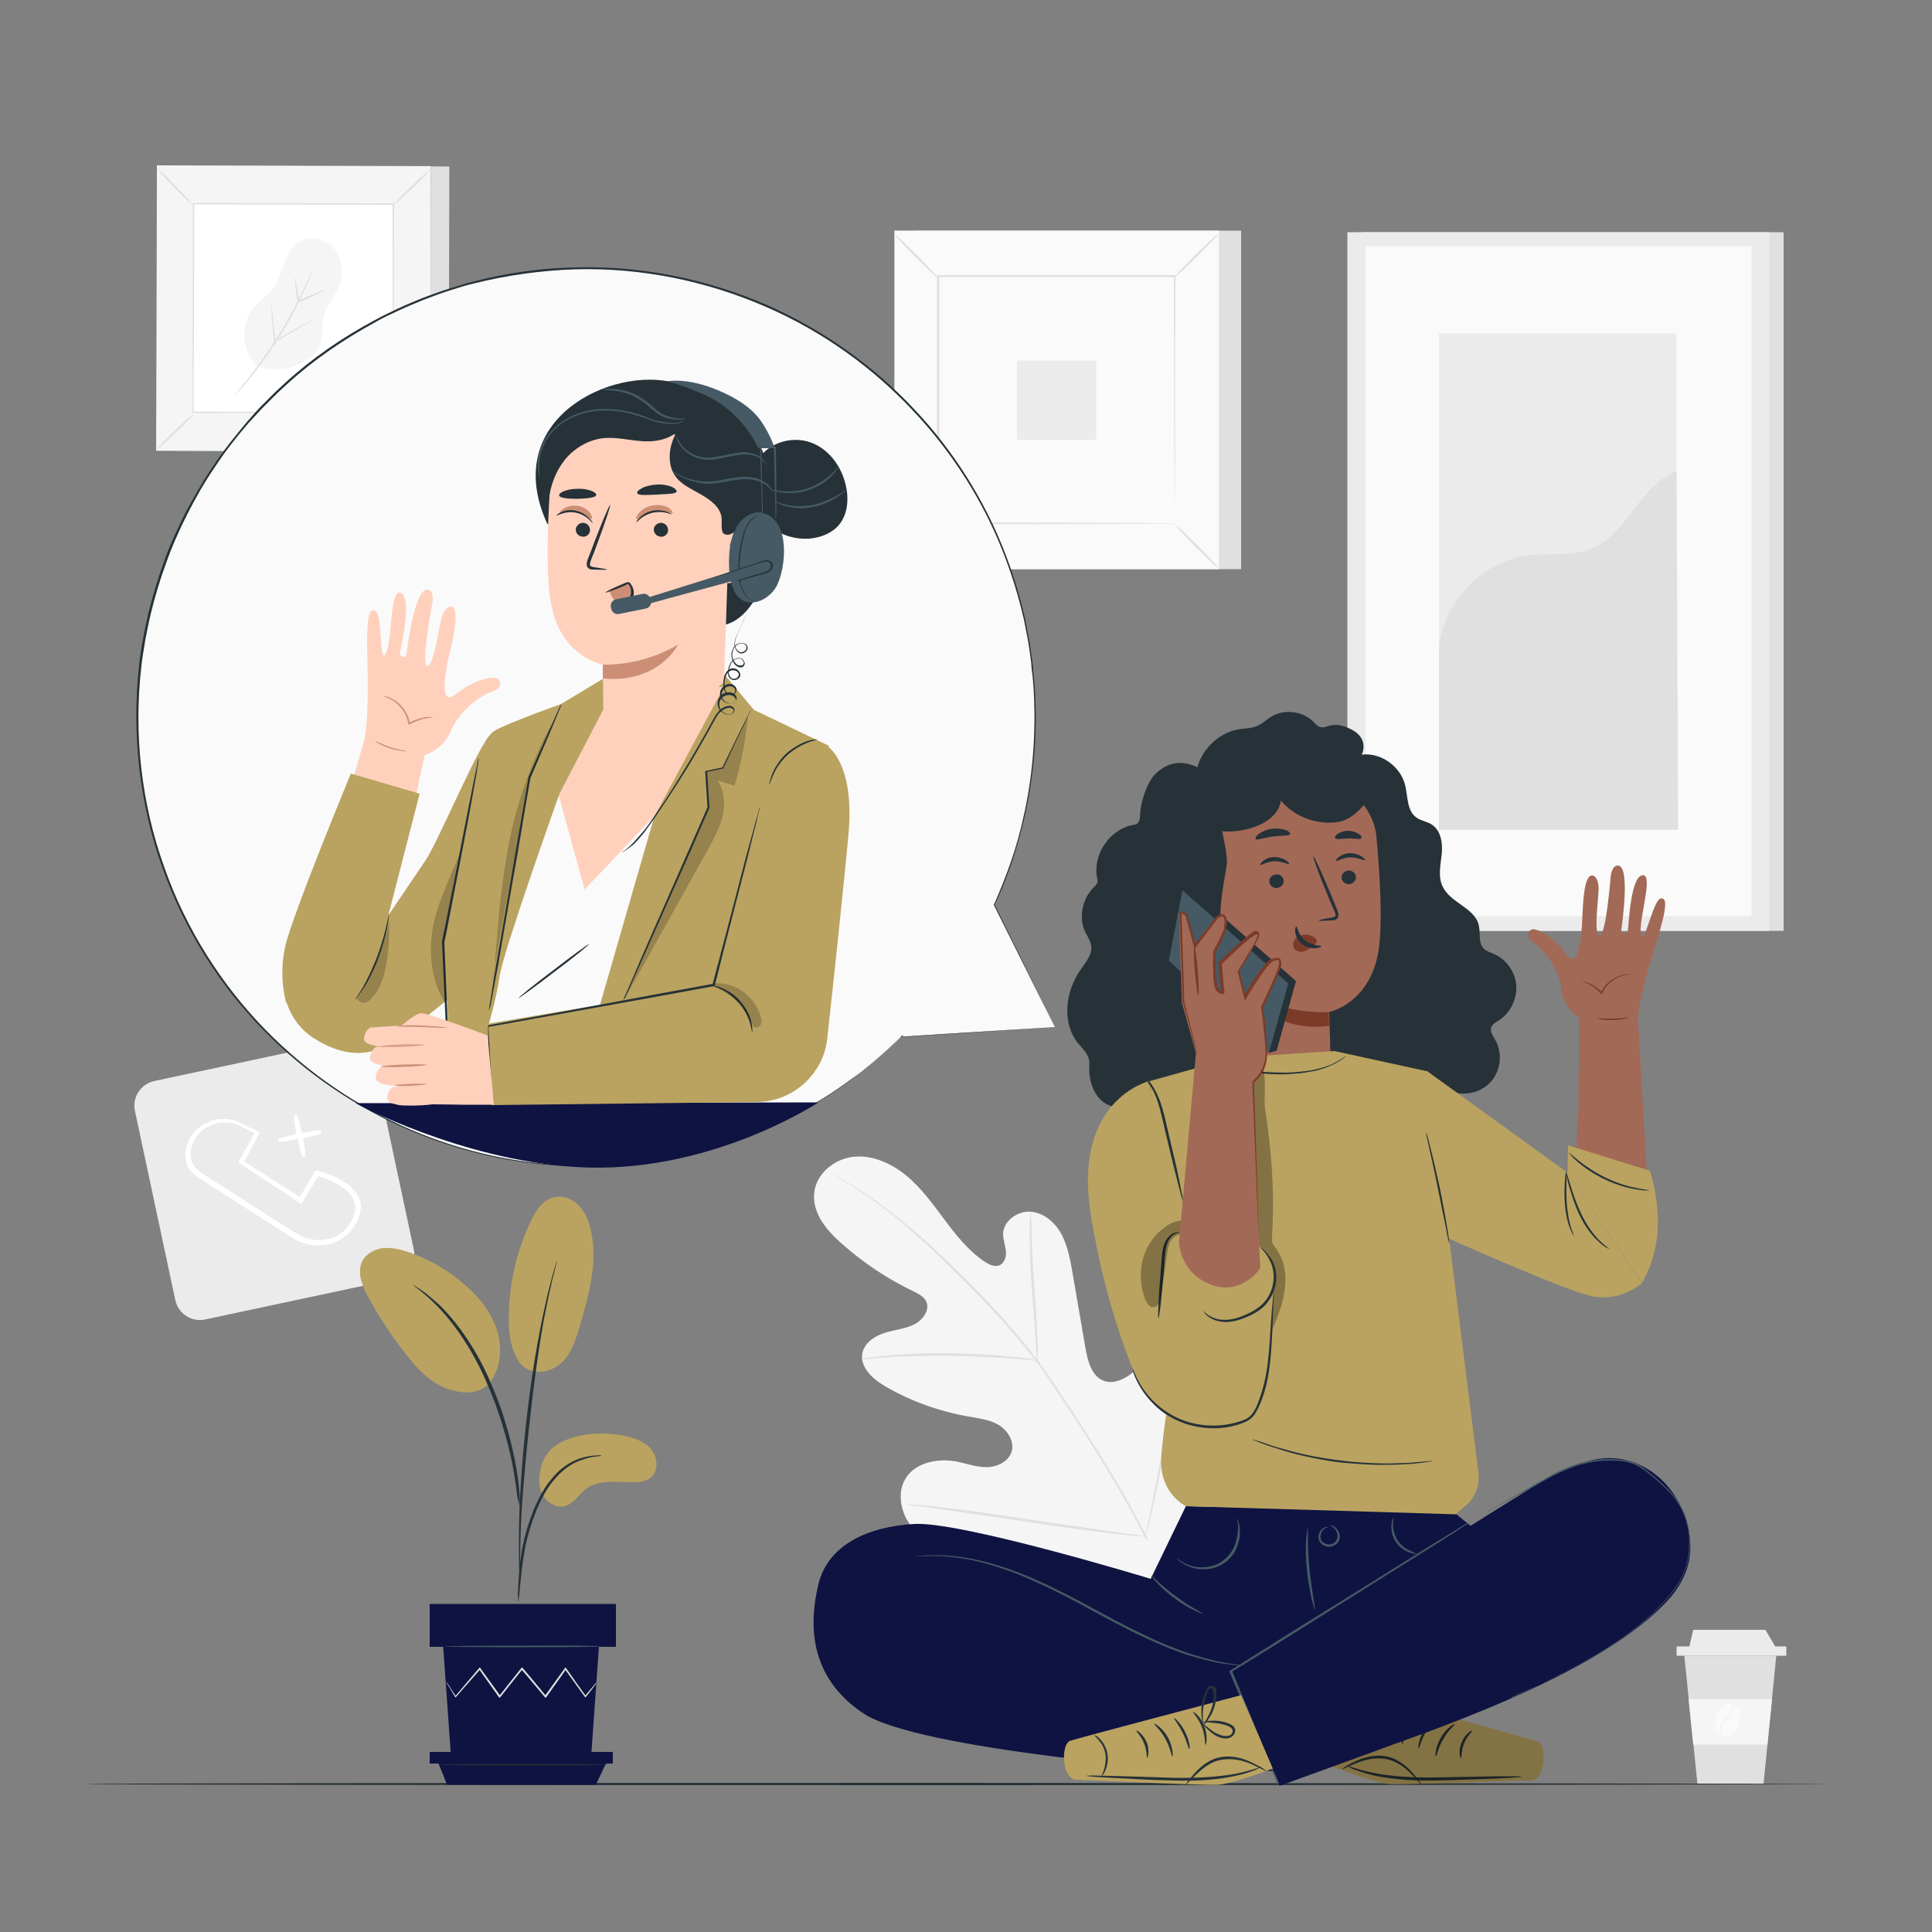 <?xml version="1.0" encoding="UTF-8"?>
<!-- Generator: Adobe Illustrator 24.0.2, SVG Export Plug-In . SVG Version: 6.00 Build 0)  -->
<svg xmlns="http://www.w3.org/2000/svg" xmlns:xlink="http://www.w3.org/1999/xlink" version="1.1" id="Слой_1" x="0px" y="0px" viewBox="0 0 500 500" style="enable-background:new 0 0 500 500;" xml:space="preserve">
<rect x="0" y="0" width="500" height="500" fill="#808080" stroke="none"/>
<style type="text/css">
	.st0{fill:#EBEBEB;}
	.st1{fill:#FFFFFF;}
	.st2{fill:#E0E0E0;}
	.st3{fill:#FAFAFA;}
	.st4{fill:#F5F5F5;}
	.st5{fill:#455A64;}
	.st6{fill:none;stroke:#FFFFFF;stroke-miterlimit:10;}
	.st7{display:none;}
	.st8{display:inline;fill:#EBEBEB;}
	.st9{fill:#263238;}
	.st10{fill:#BAA360;}
	.st11{fill:#0F1342;}
	.st12{fill:#A36957;}
	.st13{fill:#7C3B29;}
	.st14{opacity:0.3;}
	.st15{opacity:0.2;}
	.st16{fill:#FFD1BD;}
	.st17{fill:#CC8F75;}
	.st18{opacity:0.78;}
</style>
<g id="Background_Complete">
	<g>
		<g>
			<g>
				<g>
					<path class="st0" d="M102.2,331L53,341.5c-3.4,0.7-6.8-1.5-7.6-4.9l-10.5-49.2c-0.7-3.4,1.5-6.8,4.9-7.6L89,269.3       c3.4-0.7,6.8,1.5,7.6,4.9l10.5,49.2C107.8,326.9,105.6,330.2,102.2,331z"></path>
				</g>
			</g>
		</g>
		<g>
			<path class="st1" d="M93.3,311.4c0-0.5-0.2-0.9-0.4-1.3c-0.1-0.1-0.1-0.3-0.2-0.4c-1.1-2.2-3.1-3.6-4.8-4.5     c-1.7-0.9-3.6-1.7-5.8-2.2l-0.2-0.1c-0.2,0-0.3,0-0.4,0.2l-3.9,6.7l-14.4-9.2l3.9-7.2c0-0.1,0.1-0.2,0-0.3c0-0.1-0.1-0.2-0.2-0.2     l-3.3-1.6c-0.5-0.3-0.9-0.4-1.1-0.5c-0.1,0-0.2-0.1-0.3-0.2c-0.1,0-0.1-0.1-0.2-0.1c-0.2-0.1-0.4-0.2-0.7-0.3     c-0.8-0.3-2.2-0.7-3.9-0.6c-1.2,0-3.6,0.4-5.9,2.2c-2.3,1.8-3.6,4.6-3.5,7.5c0,1.7,0.8,3.4,2.1,4.5c0.6,0.6,1.4,1.1,2.1,1.5     l21.8,14c0.3,0.2,0.5,0.3,0.8,0.5c0.6,0.4,1.3,0.8,2,1.2c1,0.5,2.1,0.9,3.3,1.1c0.8,0.2,1.6,0.2,2.4,0.2c1.6,0,3.2-0.3,4.6-1     c2.2-0.9,4-2.7,5.1-4.8c0.2-0.4,0.5-1,0.7-1.6l0.1-0.3c0.1-0.5,0.3-0.9,0.3-1.4l0.1-0.9L93.3,311.4z M65.9,293.3l-4.1,7.2     c-0.1,0.2,0,0.4,0.1,0.5l15.8,10.4c0.1,0.1,0.2,0.1,0.3,0.1c0.1,0,0.2-0.1,0.2-0.2l4.1-6.9c1.8,0.5,3.4,1.2,4.9,2     c1.4,0.8,3.3,2,4.2,3.9c0,0.1,0.1,0.3,0.2,0.4c0.1,0.3,0.2,0.6,0.3,0.9l0.1,0.7l-0.1,0.8c0,0.3-0.1,0.7-0.2,1.1l-0.1,0.3     c-0.1,0.4-0.3,0.8-0.6,1.4c-1,1.9-2.5,3.4-4.4,4.2c-1.9,0.8-4,1.1-6.1,0.6c-1-0.2-2-0.5-2.9-1c-0.6-0.3-1.3-0.7-1.9-1.1     c-0.3-0.2-0.5-0.4-0.8-0.5l-21.9-14c-0.7-0.4-1.3-0.8-1.9-1.4c-1.1-1-1.7-2.3-1.8-3.6c-0.1-2.9,1.5-5.3,3-6.5     c2-1.6,4.1-2,5.2-2.1c0.2,0,0.5,0,0.7,0c2,0,3.3,0.5,3.8,0.8c0.1,0.1,0.2,0.1,0.3,0.1c0.2,0.1,0.5,0.3,1,0.6L65.9,293.3z"></path>
			<path class="st1" d="M72.7,295.5c0.6,0,1.8-0.2,4.4-0.7c0.8,4.2,1.2,4.7,1.5,4.7h0.1l0,0c0.4-0.1,0.6-0.1-0.3-4.9     c4.9-1.1,4.8-1.3,4.8-1.7l0,0c0-0.1-0.1-0.2-0.2-0.3c-0.3-0.2-1.9,0-4.9,0.6c-0.6-2.8-1-4.4-1.3-4.6c-0.1-0.1-0.2-0.1-0.3-0.1     c-0.1,0-0.2,0.1-0.3,0.2c-0.2,0.3,0,1.9,0.5,4.8c-4.5,1-4.7,1.3-4.7,1.4c-0.1,0.1-0.1,0.2,0,0.3     C72.1,295.4,72.1,295.5,72.7,295.5z"></path>
		</g>
	</g>
	<g>
		<g>
			<g>
				<g>
					<rect x="352.4" y="60.1" class="st2" width="109.2" height="180.8"></rect>
				</g>
			</g>
		</g>
		<g>
			<g>
				<g>
					<rect x="348.7" y="60.1" class="st0" width="109.2" height="180.8"></rect>
				</g>
			</g>
		</g>
		<g>
			<g>
				<g>
					<rect x="353.4" y="63.7" class="st3" width="99.9" height="173.4"></rect>
				</g>
			</g>
		</g>
		<g>
			<g>
				<g>
					<g>
						<rect x="372.4" y="86.3" class="st0" width="61.4" height="128.4"></rect>
					</g>
				</g>
			</g>
			<g>
				<g>
					<g>
						<path class="st2" d="M372.4,169.2c-0.1-12,10.6-23.7,22.5-25.4c5.7-0.8,11.7,0.3,17-1.8c9.4-3.9,12.4-16.4,22-20.1l0.4,92.8        h-61.9V169.2z"></path>
					</g>
				</g>
			</g>
		</g>
	</g>
	<g>
		<g>
			<g>
				<g>
					<g>
						<g>
							<g>
								<g>
									<g>
										<g>
											<g>
												<rect x="237.2" y="59.7" class="st2" width="84" height="87.6"></rect>
											</g>
										</g>
									</g>
								</g>
							</g>
						</g>
					</g>
				</g>
			</g>
		</g>
		<g>
			<g>
				<g>
					<g>
						<g>
							<g>
								<g>
									<g>
										<g>
											<g>
												<rect x="231.5" y="59.7" class="st3" width="84" height="87.6"></rect>
											</g>
										</g>
									</g>
								</g>
							</g>
						</g>
					</g>
				</g>
			</g>
			<g>
				<g>
					<g>
						<g>
							<g>
								<g>
									<g>
										<g>
											<g>
												<path class="st2" d="M315.5,147.3h-84.1V59.7h84.1V147.3z M231.5,147.3h83.9V59.8h-83.9V147.3z"></path>
											</g>
										</g>
									</g>
								</g>
							</g>
						</g>
					</g>
				</g>
			</g>
		</g>
		<g>
			<g>
				<g>
					<g>
						<g>
							<g>
								<g>
									<g>
										<g>
											<g>
												<rect x="242.8" y="71.5" class="st3" width="61.4" height="64"></rect>
											</g>
										</g>
									</g>
								</g>
							</g>
						</g>
					</g>
				</g>
			</g>
		</g>
		<g>
			<g>
				<g>
					<g>
						<g>
							<g>
								<g>
									<g>
										<g>
											<g>
												<g>
													<path class="st2" d="M242.8,135.9c0,0.1-0.5,0.7-1.5,1.8c-1,1-2.4,2.4-3.9,4c-1.5,1.5-3,2.9-4,3.8               c-1,1-1.7,1.5-1.8,1.5c-0.1-0.1,0.5-0.7,1.5-1.8c1-1,2.4-2.4,3.9-4c1.5-1.5,3-2.9,4-3.8               C242,136.5,242.7,135.9,242.8,135.9z"></path>
												</g>
											</g>
										</g>
									</g>
								</g>
							</g>
						</g>
					</g>
				</g>
			</g>
		</g>
		<g>
			<g>
				<g>
					<g>
						<g>
							<g>
								<g>
									<g>
										<g>
											<g>
												<g>
													<path class="st2" d="M304.2,135.8c0.1,0,0.7,0.5,1.8,1.5c1,1,2.4,2.4,4,3.9c1.5,1.5,2.9,3,3.8,4c1,1,1.5,1.7,1.5,1.8               c-0.1,0.1-0.7-0.5-1.8-1.5c-1-1-2.4-2.4-4-3.9c-1.5-1.5-2.9-3-3.8-4C304.7,136.5,304.1,135.8,304.2,135.8z"></path>
												</g>
											</g>
										</g>
									</g>
								</g>
							</g>
						</g>
					</g>
				</g>
			</g>
		</g>
		<g>
			<g>
				<g>
					<g>
						<g>
							<g>
								<g>
									<g>
										<g>
											<g>
												<g>
													<path class="st2" d="M304,71.7c0-0.1,0.5-0.7,1.5-1.8c1-1,2.4-2.4,3.9-4c1.5-1.5,3-2.9,4-3.8c1-1,1.7-1.5,1.8-1.5               c0.1,0.1-0.5,0.7-1.5,1.8c-1,1-2.4,2.4-3.9,4c-1.5,1.5-3,2.9-4,3.8C304.7,71.2,304.1,71.7,304,71.7z"></path>
												</g>
											</g>
										</g>
									</g>
								</g>
							</g>
						</g>
					</g>
				</g>
			</g>
		</g>
		<g>
			<g>
				<g>
					<g>
						<g>
							<g>
								<g>
									<g>
										<g>
											<g>
												<g>
													<path class="st2" d="M242.6,71.8c-0.1,0-0.7-0.5-1.8-1.5c-1-1-2.4-2.4-4-3.9c-1.5-1.5-2.9-3-3.8-4               c-1-1-1.5-1.7-1.5-1.8c0.1-0.1,0.7,0.5,1.8,1.5c1,1,2.4,2.4,4,3.9c1.5,1.5,2.9,3,3.8,4               C242.1,71.1,242.7,71.8,242.6,71.8z"></path>
												</g>
											</g>
										</g>
									</g>
								</g>
							</g>
						</g>
					</g>
				</g>
			</g>
		</g>
		<g>
			<g>
				<g>
					<g>
						<g>
							<g>
								<g>
									<g>
										<g>
											<g>
												<g>
													<path class="st2" d="M304,135.5c0,0,0-0.1,0-0.3s0-0.5,0-0.9c0-0.8,0-2,0-3.5c0-3,0-7.4-0.1-13               c0-11.2-0.1-27.2-0.1-46.3l0.2,0.2c-17.9,0-38.9,0-61.2,0l0,0l0.3-0.3c0,23.5,0,45.5,0,64l-0.2-0.2               c18.4,0,33.6,0.1,44.3,0.1c5.4,0,9.6,0,12.5,0.1c1.4,0,2.5,0,3.3,0c0.4,0,0.6,0,0.9,0C303.9,135.5,304,135.5,304,135.5               s-0.1,0-0.3,0c-0.2,0-0.5,0-0.8,0c-0.8,0-1.8,0-3.3,0c-2.9,0-7.1,0-12.4,0.1c-10.7,0-26.1,0.1-44.5,0.1h-0.2v-0.2               c0-18.5,0-40.5,0-64v-0.3h0.3l0,0c22.4,0,43.4,0,61.2,0h0.2v0.2c-0.1,19.2-0.1,35.2-0.1,46.5c0,5.6,0,10-0.1,13               c0,1.5,0,2.6,0,3.4c0,0.4,0,0.7,0,0.9C304,135.4,304,135.5,304,135.5z"></path>
												</g>
											</g>
										</g>
									</g>
								</g>
							</g>
						</g>
					</g>
				</g>
			</g>
		</g>
		<g>
			<g>
				<g>
					<g>
						<g>
							<g>
								<g>
									<g>
										<g>
											<g>
												<rect x="263.2" y="93.3" class="st0" width="20.5" height="20.5"></rect>
											</g>
										</g>
									</g>
								</g>
							</g>
						</g>
					</g>
				</g>
			</g>
		</g>
	</g>
	<g>
		<g>
			<g>
				<g>
					<g>
						<g>
							<polygon class="st2" points="459.7,428.5 456.4,461.7 439.3,461.7 435.9,428.5        "></polygon>
						</g>
					</g>
				</g>
			</g>
			<g>
				<g>
					<g>
						<g>
							<rect x="433.9" y="426.1" class="st0" width="28.4" height="2.4"></rect>
						</g>
					</g>
				</g>
			</g>
			<g>
				<g>
					<g>
						<g>
							<polygon class="st0" points="456.9,421.8 459.7,426.6 437.1,426.6 438.2,421.8        "></polygon>
						</g>
					</g>
				</g>
			</g>
			<g>
				<g>
					<g>
						<g>
							<polygon class="st4" points="458.6,439.7 457.4,451.5 438.2,451.5 437,439.7        "></polygon>
						</g>
					</g>
				</g>
			</g>
		</g>
		<g>
			<g>
				<g>
					<g>
						<path class="st3" d="M445.3,448.9c0-0.9,0.3-2,0.9-2.9c0.5-0.7,1.1-1.4,1.5-2c0.5-0.6,0.8-1.3,1-1.9c0.1-0.3,0.1-0.6,0.2-0.8        c0,0,0.1,0,0.1,0.1c0.7,0.4,1.1,1.2,1.3,2c0.2,0.8,0.1,1.6-0.1,2.4c-0.2,0.9-0.6,1.9-1.2,2.5c-0.8,0.8-1.9,1.1-3,0.9        C445.7,449.1,445.5,449,445.3,448.9z"></path>
					</g>
				</g>
			</g>
			<g>
				<g>
					<g>
						<path class="st3" d="M443.9,446.3c0.1-1.1,0.2-2.1,0.6-3.1s1.2-1.9,2.3-2.1c0.3-0.1,1-0.2,1.7,0.1c0,0.2-0.1,0.5-0.2,0.8        c-0.2,0.5-0.5,1.1-1,1.8c-0.5,0.6-1.1,1.3-1.6,2c-0.5,0.8-0.8,1.7-0.9,2.5c0,0.2,0,0.4,0,0.5c-0.3-0.2-0.5-0.4-0.7-0.7        C443.8,447.6,443.8,446.9,443.9,446.3z"></path>
					</g>
				</g>
			</g>
		</g>
	</g>
	<g>
		<g>
			<g>
				<g>
					<g>
						<g>
							<g>
								<g>
									<path class="st4" d="M304.7,410.4c15.5-15.5,15.4-39.2,11.1-59.7c-0.7-3.4-1-7.1-3.2-9.9c-2.2-2.7-6.4-4.1-9.2-2.1           c-2.3,1.7-2.9,4.8-3.9,7.6c-1.3,3.6-3.7,6.8-6.7,9.2c-2,1.5-4.6,2.7-7,1.9c-3.3-1.1-4.3-5.2-4.9-8.6           c-1.1-6.4-2.2-12.8-3.3-19.2c-0.6-3.4-1.2-6.9-2.8-10c-1.6-3.1-4.5-5.7-8-6c-3.4-0.3-7.1,2.3-7.2,5.7           c0,1.4,0.5,2.8,0.7,4.3c0.2,1.4-0.2,3.1-1.5,3.8c-1.3,0.6-2.8-0.1-4-0.9c-4.2-2.8-7.4-6.9-10.4-10.9s-6-8.2-9.9-11.4           c-3.9-3.2-8.9-5.4-13.8-4.8c-5,0.6-9.7,4.6-10,9.6c-0.4,5.1,3.3,9.5,7.1,12.8c5.6,5,11.9,9.2,18.6,12.4           c1.2,0.6,2.5,1.2,3.2,2.4c1.2,2.2-0.6,4.8-2.7,6c-2.4,1.3-5.2,1.5-7.8,2.3s-5.3,2.5-5.9,5.2c-0.8,3.8,2.8,6.9,6.1,8.8           c6.6,3.8,13.9,6.4,21.4,7.7c2.7,0.5,5.5,0.8,7.8,2.2c2.3,1.4,4.1,4.3,3.3,6.9c-0.8,2.6-3.8,4-6.5,4c-2.7,0-5.3-1-8-1.5           c-5-0.9-11.1,0.5-13.3,5.1c-1.5,3-1,6.8,0.6,9.8s4.1,5.4,6.7,7.5c9.1,7.5,20.1,12.9,31.7,14.8           C284.3,417.1,294.6,416.3,304.7,410.4"></path>
								</g>
							</g>
						</g>
					</g>
				</g>
			</g>
		</g>
		<g>
			<g>
				<g>
					<g>
						<g>
							<g>
								<g>
									<g>
										<path class="st2" d="M297.1,398.4c-4.9-9.9-11.2-20.3-18.1-30.9c-1.7-2.7-3.5-5.3-5.2-7.9s-3.4-5.1-5.2-7.5            c-3.6-4.8-7.4-9.2-11.1-13.2c-3.7-4-7.4-7.7-10.9-11.1s-6.8-6.5-10-9.2c-6.3-5.4-11.8-9.2-15.8-11.7            c-2-1.2-3.5-2.1-4.6-2.7c-0.5-0.3-0.9-0.5-1.2-0.7c-0.3-0.1-0.4-0.2-0.4-0.2s0.1,0.1,0.4,0.3c0.3,0.2,0.7,0.4,1.2,0.7            c1,0.6,2.6,1.6,4.5,2.8c3.9,2.5,9.4,6.3,15.6,11.8c3.1,2.7,6.4,5.8,9.9,9.3c3.5,3.4,7.2,7.1,10.9,11.1s7.5,8.4,11.1,13.1            c1.8,2.4,3.5,4.9,5.2,7.5s3.4,5.2,5.2,7.9c6.9,10.6,13.2,21,18.1,30.8"></path>
									</g>
								</g>
							</g>
						</g>
					</g>
				</g>
			</g>
		</g>
		<g>
			<g>
				<g>
					<g>
						<g>
							<g>
								<g>
									<g>
										<path class="st2" d="M268.5,352.2c0,0,0.1-0.5,0.1-1.5s0-2.4-0.1-4.1c-0.1-3.5-0.5-8.3-0.8-13.6            c-0.4-5.3-0.7-10.1-0.7-13.6c0-1.7-0.1-3.2-0.1-4.1c0-1,0-1.5-0.1-1.5c0,0-0.1,0.5-0.2,1.5s-0.1,2.4-0.1,4.1            c0,3.5,0.1,8.3,0.5,13.7c0.4,5.2,0.8,10,1,13.6c0.1,1.6,0.2,3,0.3,4.1C268.4,351.6,268.4,352.2,268.5,352.2z"></path>
									</g>
								</g>
							</g>
						</g>
					</g>
				</g>
			</g>
		</g>
		<g>
			<g>
				<g>
					<g>
						<g>
							<g>
								<g>
									<g>
										<path class="st2" d="M222.9,351.8c0,0,0.6,0,1.8-0.1c1.1-0.1,2.8-0.3,4.9-0.4c4.1-0.3,9.8-0.5,16.1-0.4s12,0.4,16.1,0.7            c2.1,0.2,3.7,0.3,4.9,0.4c1.1,0.1,1.8,0.2,1.8,0.1c0,0-0.6-0.2-1.8-0.4c-1.1-0.2-2.8-0.4-4.9-0.6            c-4.1-0.5-9.8-0.8-16.1-0.9s-12,0.2-16.1,0.6c-2.1,0.2-3.7,0.4-4.9,0.6C223.6,351.6,222.9,351.7,222.9,351.8z"></path>
									</g>
								</g>
							</g>
						</g>
					</g>
				</g>
			</g>
		</g>
		<g>
			<g>
				<g>
					<g>
						<g>
							<g>
								<g>
									<g>
										<path class="st2" d="M296.4,397.7c0,0,0.1-0.2,0.2-0.6c0.1-0.5,0.3-1,0.5-1.7c0.4-1.5,0.9-3.7,1.5-6.4            c1.2-5.4,2.7-13,4.2-21.3c1.5-8.4,2.9-15.9,4-21.4c0.5-2.6,1-4.8,1.3-6.4c0.1-0.7,0.3-1.3,0.4-1.8            c0.1-0.4,0.1-0.6,0.1-0.6s-0.1,0.2-0.2,0.6c-0.1,0.5-0.3,1-0.5,1.7c-0.4,1.5-0.9,3.7-1.5,6.4c-1.2,5.4-2.7,13-4.2,21.3            c-1.5,8.4-2.9,15.9-4,21.4c-0.5,2.6-1,4.8-1.3,6.4c-0.1,0.7-0.3,1.3-0.4,1.8C296.4,397.5,296.4,397.7,296.4,397.7z"></path>
									</g>
								</g>
							</g>
						</g>
					</g>
				</g>
			</g>
		</g>
		<g>
			<g>
				<g>
					<g>
						<g>
							<g>
								<g>
									<g>
										<path class="st2" d="M234.5,389.3c0,0,0.2,0.1,0.6,0.1c0.5,0.1,1.1,0.2,1.8,0.3c1.7,0.2,3.9,0.5,6.6,0.9            c5.6,0.8,13.3,1.9,21.9,3.2c8.5,1.3,16.3,2.4,21.9,3c2.8,0.3,5.1,0.6,6.7,0.7c0.7,0.1,1.3,0.1,1.8,0.1c0.4,0,0.6,0,0.6,0            s-0.2-0.1-0.6-0.1c-0.5-0.1-1.1-0.2-1.8-0.3c-1.7-0.2-3.9-0.5-6.6-0.9c-5.6-0.8-13.3-1.9-21.9-3.2            c-8.5-1.3-16.3-2.4-21.9-3c-2.8-0.3-5.1-0.6-6.7-0.7c-0.7-0.1-1.3-0.1-1.8-0.1C234.7,389.3,234.5,389.3,234.5,389.3z"></path>
									</g>
								</g>
							</g>
						</g>
					</g>
				</g>
			</g>
		</g>
	</g>
	<g>
		<g>
			<g>
				<g>
					<g>
						<g>
							<g>
								<g>
									<g>
										
											<rect x="43.8" y="44.5" transform="matrix(2.293242e-03 -1 1 2.293242e-03 0.615 160.517)" class="st2" width="73.9" height="70.9"></rect>
									</g>
								</g>
							</g>
						</g>
					</g>
				</g>
			</g>
			<g>
				<g>
					<g>
						<g>
							<g>
								<g>
									<g>
										
											<rect x="39" y="44.5" transform="matrix(2.293236e-03 -1 1 2.293236e-03 -4.174 155.717)" class="st5" width="73.9" height="70.9"></rect>
									</g>
								</g>
							</g>
						</g>
					</g>
				</g>
				<g>
					<g>
						<g>
							<g>
								<g>
									<g>
										<path class="st4" d="M111.3,116.9l-70.9-0.2l0.2-73.9l70.9,0.2L111.3,116.9z"></path>
									</g>
								</g>
							</g>
						</g>
					</g>
				</g>
			</g>
			<g>
				<g>
					<g>
						<g>
							<g>
								<g>
									<g>
										
											<rect x="48.9" y="54" transform="matrix(2.293031e-03 -1 1 2.293031e-03 -4.174 155.617)" class="st1" width="54" height="51.8"></rect>
									</g>
								</g>
							</g>
						</g>
					</g>
				</g>
			</g>
			<g>
				<g>
					<g>
						<g>
							<g>
								<g>
									<g>
										<g>
											<path class="st2" d="M50,107.2c0,0-0.5,0.6-1.3,1.5s-2,2.1-3.3,3.3c-1.3,1.3-2.5,2.4-3.4,3.2c-0.9,0.8-1.5,1.3-1.5,1.2             c0,0,0.4-0.6,1.3-1.5c0.8-0.9,2-2.1,3.3-3.3c1.3-1.3,2.5-2.4,3.4-3.2S49.9,107.1,50,107.2z"></path>
										</g>
									</g>
								</g>
							</g>
						</g>
					</g>
				</g>
			</g>
			<g>
				<g>
					<g>
						<g>
							<g>
								<g>
									<g>
										<g>
											<path class="st2" d="M101.8,107.2c0,0,0.6,0.5,1.5,1.3s2.1,2,3.3,3.3c1.3,1.3,2.4,2.5,3.2,3.4c0.8,0.9,1.3,1.5,1.2,1.5             c0,0-0.6-0.4-1.5-1.3c-0.9-0.8-2.1-2-3.3-3.3c-1.3-1.3-2.4-2.5-3.2-3.4C102.2,107.8,101.7,107.2,101.8,107.2z"></path>
										</g>
									</g>
								</g>
							</g>
						</g>
					</g>
				</g>
			</g>
			<g>
				<g>
					<g>
						<g>
							<g>
								<g>
									<g>
										<g>
											<path class="st2" d="M101.8,53.1c0,0,0.5-0.6,1.3-1.5s2-2.1,3.3-3.3c1.3-1.3,2.5-2.4,3.4-3.2s1.5-1.3,1.5-1.2             c0,0-0.4,0.6-1.3,1.5c-0.8,0.9-2,2.1-3.3,3.3c-1.3,1.3-2.5,2.4-3.4,3.2C102.4,52.7,101.8,53.1,101.8,53.1z"></path>
										</g>
									</g>
								</g>
							</g>
						</g>
					</g>
				</g>
			</g>
			<g>
				<g>
					<g>
						<g>
							<g>
								<g>
									<g>
										<g>
											<path class="st2" d="M49.9,53.1c0,0-0.6-0.5-1.5-1.3s-2.1-2-3.3-3.3c-1.3-1.3-2.4-2.5-3.2-3.4s-1.3-1.5-1.2-1.5             c0,0,0.6,0.4,1.5,1.3c0.9,0.8,2.1,2,3.3,3.3c1.3,1.3,2.4,2.5,3.2,3.4S50,53.1,49.9,53.1z"></path>
										</g>
									</g>
								</g>
							</g>
						</g>
					</g>
				</g>
			</g>
			<g>
				<g>
					<g>
						<g>
							<g>
								<g>
									<g>
										<g>
											<path class="st2" d="M101.6,106.9c0,0,0-0.1,0-0.3c0-0.2,0-0.4,0-0.8c0-0.7,0-1.7,0-2.9c0-2.6,0-6.3,0-11             c0-9.5,0-22.9,0-39.1l0.2,0.2c-15.1,0-32.8-0.1-51.7-0.1l0,0l0.2-0.2c-0.1,19.8-0.1,38.4-0.2,54l-0.2-0.2             c15.5,0.1,28.4,0.1,37.4,0.2c4.5,0,8.1,0.1,10.5,0.1c1.2,0,2.1,0,2.8,0c0.3,0,0.5,0,0.7,0             C101.5,106.9,101.6,106.9,101.6,106.9s-0.1,0-0.2,0c-0.2,0-0.4,0-0.7,0c-0.6,0-1.6,0-2.7,0c-2.4,0-6,0-10.5,0             c-9.1,0-22,0-37.5,0h-0.2v-0.2c0-15.6,0.1-34.2,0.1-54v-0.2h0.2l0,0c18.9,0.1,36.6,0.1,51.7,0.1h0.2v0.2             c-0.1,16.2-0.1,29.7-0.2,39.2c0,4.7-0.1,8.4-0.1,11c0,1.2,0,2.2,0,2.9c0,0.3,0,0.6,0,0.7             C101.6,106.9,101.6,107,101.6,106.9z"></path>
										</g>
									</g>
								</g>
							</g>
						</g>
					</g>
				</g>
			</g>
		</g>
		<g>
			<g>
				<g>
					<g>
						<g>
							<g>
								<g>
									<path class="st4" d="M66.3,94.5c-3.9-3.9-4.1-10.9-0.5-15.1c1.4-1.6,3.4-2.9,4.7-4.6c2.9-3.8,2.9-9.7,6.9-12.2           c2.9-1.8,7.1-0.8,9.3,2c2.1,2.7,2.3,6.7,0.9,9.8c-1,2.3-2.8,4.3-3.6,6.8c-0.8,2.5-0.3,5.2-1.1,7.7c-0.9,3-4.1,4.9-7.1,6           C72.9,96,69.1,95.8,66.3,94.5"></path>
								</g>
							</g>
						</g>
					</g>
				</g>
			</g>
			<g>
				<g>
					<g>
						<g>
							<g>
								<g>
									<g>
										<path class="st2" d="M81,69.7c0,0-0.2,0.5-0.5,1.4s-0.9,2.2-1.6,3.8c-1.4,3.2-3.6,7.5-6.4,12s-5.7,8.4-7.9,11.1            c-1.1,1.3-2,2.4-2.7,3.1s-1,1.1-1.1,1.1c0,0,0.3-0.4,0.9-1.2c0.6-0.7,1.5-1.8,2.6-3.2c2.1-2.7,5-6.6,7.8-11.1            s5-8.7,6.5-11.9c0.8-1.6,1.3-2.8,1.7-3.7C80.7,70.1,80.9,69.6,81,69.7z"></path>
									</g>
								</g>
							</g>
						</g>
					</g>
				</g>
			</g>
			<g>
				<g>
					<g>
						<g>
							<g>
								<g>
									<g>
										<path class="st2" d="M70.2,79c0.1,0,0.2,1,0.4,2.7c0.2,1.7,0.4,4.1,0.7,6.8L71,88.3c0.4-0.2,0.7-0.4,1.1-0.7            c2.6-1.5,5-2.8,6.7-3.8c1.7-0.9,2.8-1.5,2.8-1.5c0,0.1-1,0.7-2.7,1.7s-4,2.4-6.6,3.9c-0.4,0.2-0.8,0.4-1.1,0.6l-0.3,0.2            v-0.4c-0.2-2.7-0.4-5.1-0.6-6.8C70.2,80,70.2,79,70.2,79z"></path>
									</g>
								</g>
							</g>
						</g>
					</g>
				</g>
			</g>
			<g>
				<g>
					<g>
						<g>
							<g>
								<g>
									<g>
										<path class="st2" d="M83.9,75c0,0.1-0.6,0.4-1.7,1c-1.1,0.5-2.6,1.3-4.4,2.1c-0.2,0.1-0.4,0.2-0.5,0.2L77,78.4v-0.3            c-0.3-1.7-0.5-3.3-0.6-4.4s-0.2-1.8-0.1-1.8s0.2,0.7,0.4,1.8c0.2,1.1,0.5,2.6,0.8,4.4L77,77.9c0.2-0.1,0.4-0.2,0.5-0.2            c1.7-0.8,3.3-1.5,4.4-1.9C83.1,75.2,83.8,75,83.9,75z"></path>
									</g>
								</g>
							</g>
						</g>
					</g>
				</g>
			</g>
		</g>
		<g>
			<g>
				<g>
					<g>
						<g>
							<g>
								<g>
									<path class="st6" d="M48.2,43.9"></path>
								</g>
							</g>
						</g>
					</g>
				</g>
			</g>
		</g>
	</g>
</g>
<g id="Background_Simple" class="st7">
	<ellipse class="st8" cx="401.6" cy="134.1" rx="23.1" ry="23.1"></ellipse>
	<path class="st8" d="M273.8,312.5c-0.8-11.6-9.5-23-21-24.4c-3.2-0.7-6.8-0.3-9.7,1.2c-5.2,2.5-8.9,7.1-12.5,11.7   c-3.5,4.5-7.2,9.3-12.2,11.9c-8.3,4.3-18.2,2.4-27.5,1.6c-9.3-0.7-20.3,0.8-24.9,9c-2.7,4.9-2.2,11.2,0.3,16.2s6.8,9,11.4,12.2   c24.6,17.1,61.3,13.7,82.4-7.6C268.4,335.9,274.5,324.4,273.8,312.5z"></path>
	<circle class="st8" cx="83.4" cy="320.2" r="22.9"></circle>
	<path class="st8" d="M340.6,135.6c5.2-15.2-0.2-32.6-10.8-44.8c-10.6-12.1-27.7-22.9-40.3-23l0,0c-8.6-1-17.7,4-21.4,11.8   c-3.7,7.9-1.8,18,4.5,24c6.4,6.1,17,8.8,19.1,17.4c1.6,6.5-2.9,12.9-2.6,19.6c0.3,7.3,6.4,13.4,13.4,15.8   C317.7,161.6,335.4,150.8,340.6,135.6z"></path>
</g>
<g id="Floor">
	<g>
		<g>
			<g>
				<path class="st9" d="M473.5,461.7c0,0.1-101,0.3-225.5,0.3c-124.6,0-225.5-0.1-225.5-0.3s101-0.3,225.5-0.3      C372.5,461.5,473.5,461.6,473.5,461.7z"></path>
			</g>
		</g>
	</g>
</g>
<g id="Plant">
	<g>
		<g>
			<g>
				<g>
					<g>
						<g>
							<g>
								<path class="st10" d="M145.1,373.3c4.7-2.4,10.3-2.7,15.5-1.9c2.8,0.5,5.7,1.3,7.7,3.4c1.9,2.1,2.3,5.8,0.1,7.6          c-1.3,1.1-3.1,1.2-4.8,1.2c-4.1,0-8.6-0.8-11.9,1.7c-1.9,1.4-3.1,3.7-5.3,4.4c-2.2,0.7-4.6-0.6-5.8-2.6s-1.2-4.4-0.7-6.7          C139.8,380.5,140.4,375.7,145.1,373.3z"></path>
							</g>
						</g>
					</g>
				</g>
			</g>
			<g>
				<g>
					<g>
						<g>
							<g>
								<path class="st10" d="M134.3,352.4c2.9,4.1,8.5,2.8,11.1,0.2c2.6-2.5,3.7-6.2,4.7-9.6c2.3-7.9,4.6-16.2,2.9-24.3          c-0.5-2.4-1.4-4.8-3.1-6.6c-1.7-1.8-4.3-2.9-6.7-2.2c-2.8,0.7-4.6,3.5-5.8,6.1c-3.7,7.7-5.7,16.3-5.7,24.9          C131.6,344.9,132.1,349.1,134.3,352.4"></path>
							</g>
						</g>
					</g>
				</g>
			</g>
			<g>
				<g>
					<g>
						<g>
							<g>
								<path class="st10" d="M126.4,358.3c3.1-3.7,3.7-9.1,2.3-13.8c-1.4-4.6-4.5-8.6-8.2-11.8c-4.2-3.8-9.2-6.7-14.6-8.6          c-2.1-0.7-4.3-1.3-6.6-1.1c-2.2,0.2-4.5,1.4-5.5,3.3c-1.5,2.9-0.1,6.5,1.5,9.4c2.8,5.1,6,10,9.6,14.6          c2.9,3.7,6.2,7.4,10.6,9c4.4,1.7,8.9,1.5,11.3-1.6"></path>
							</g>
						</g>
					</g>
				</g>
			</g>
			<g>
				<g>
					<g>
						<g>
							<g>
								<g>
									<path class="st9" d="M134.1,414.5c0.1,0,0.1-0.7,0.3-1.9c0.1-1.4,0.3-3.1,0.5-5.1c0.2-2.1,0.6-4.7,1.1-7.5           c0.6-2.8,1.5-5.8,2.7-8.8s2.7-5.8,4.5-8s3.8-3.8,5.7-4.7c1.9-0.9,3.6-1.3,4.8-1.5c1.2-0.1,1.9-0.2,1.9-0.3           c0-0.1-0.7-0.1-1.9,0s-3,0.4-5,1.3s-4.2,2.5-6,4.8c-1.9,2.2-3.4,5.1-4.7,8.2c-1.2,3.1-2.1,6.1-2.7,9           c-0.6,2.8-0.8,5.4-1,7.6s-0.2,3.9-0.3,5.1C134.1,413.8,134.1,414.5,134.1,414.5z"></path>
								</g>
							</g>
						</g>
					</g>
				</g>
			</g>
			<g>
				<g>
					<g>
						<g>
							<g>
								<g>
									<path class="st9" d="M134.5,410.5c0,0,0-0.3,0.1-0.9c0-0.7,0-1.5,0-2.5c0-2.2,0-5.3,0.1-9.1c0.2-7.7,0.9-16,2.1-27.6           c1.2-11,2.8-23.7,4.6-32.1c0.4-1.9,0.7-3.6,1.1-5.1c0.3-1.5,0.6-2.8,0.9-3.8c0.2-1,0.4-1.8,0.6-2.4           c0.1-0.6,0.2-0.8,0.2-0.9c0,0-0.1,0.3-0.3,0.8c-0.2,0.6-0.4,1.4-0.7,2.4s-0.6,2.3-1,3.8s-0.8,3.2-1.2,5.1           c-1.7,7.5-3.5,18-4.8,29.7s-1.9,22.3-1.9,30.1c0,3.9,0,7,0.1,9.1c0.1,1,0.1,1.8,0.2,2.5           C134.4,410.3,134.5,410.5,134.5,410.5z"></path>
								</g>
							</g>
						</g>
					</g>
				</g>
			</g>
			<g>
				<g>
					<g>
						<g>
							<g>
								<g>
									<path class="st9" d="M134.5,390c0.1,0,0-0.9,0-2.6c-0.1-1.7-0.3-4.1-0.8-7s-1.2-6.4-2.3-10.2c-0.5-1.7-1.6-5.9-4.3-12.1           c-3.5-8.4-8.4-15.3-12.6-19.6c-1-1.1-2.1-1.9-3-2.7c-0.5-0.4-0.9-0.8-1.3-1.1c-0.4-0.3-0.8-0.5-1.1-0.8           c-1.4-0.9-2.2-1.4-2.2-1.4c-0.1,0.2,3.1,2.1,7.1,6.4s8.7,11.1,12.2,19.5c2,4.5,3.3,8.6,4.3,12c1.1,3.8,1.9,7.2,2.4,10.1           s0.8,5.3,1,7C134.4,389.1,134.5,390,134.5,390z"></path>
								</g>
							</g>
						</g>
					</g>
				</g>
			</g>
		</g>
		<g>
			<g>
				<g>
					<g>
						<g>
							<polygon class="st11" points="114.7,426.2 116.7,454.4 153,454.4 155,426.2        "></polygon>
						</g>
					</g>
				</g>
			</g>
		</g>
		<g>
			<g>
				<g>
					<g>
						<g>
							<rect x="111.2" y="415.1" class="st11" width="48.2" height="11.1"></rect>
						</g>
					</g>
				</g>
			</g>
		</g>
		<g>
			<g>
				<g>
					<g>
						<g>
							<polygon class="st11" points="111.2,453.4 111.2,456.4 113.5,456.4 158.6,456.4 158.6,453.4        "></polygon>
						</g>
					</g>
				</g>
			</g>
		</g>
		<g>
			<g>
				<g>
					<g>
						<g>
							<polygon class="st11" points="115.7,461.9 113.5,456.4 156.8,456.4 154.2,461.9        "></polygon>
						</g>
					</g>
				</g>
			</g>
		</g>
		<g>
			<g>
				<g>
					<g>
						<g>
							<g>
								<path class="st2" d="M154.4,435.5c0,0,0,0.1-0.2,0.3c-0.1,0.2-0.3,0.4-0.5,0.7c-0.5,0.7-1.2,1.6-2.1,2.7l-0.1,0.1l-0.1-0.1          c-1.3-1.8-3.1-4.3-5.2-7.2h0.3c-1.5,2.2-3.3,4.6-5.1,7.2l-0.2,0.2l-0.2-0.2c-1.9-2.2-3.9-4.7-6.1-7.2h0.3          c-0.1,0.1-0.2,0.3-0.3,0.4c-1.9,2.4-3.7,4.6-5.4,6.8l-0.2,0.2l-0.2-0.2c-1.8-2.6-3.6-5-5.1-7.2h0.3          c-2.5,2.9-4.7,5.3-6.3,7.2l-0.1,0.1l-0.1-0.1c-0.8-1.4-1.5-2.5-2-3.3c-0.2-0.4-0.4-0.6-0.5-0.9c-0.1-0.2-0.2-0.3-0.2-0.3          s0.1,0.1,0.2,0.3c0.1,0.2,0.3,0.5,0.6,0.8c0.5,0.8,1.2,1.9,2.1,3.2h-0.2c1.6-1.9,3.7-4.4,6.2-7.3l0.2-0.2l0.1,0.2          c1.6,2.2,3.3,4.6,5.2,7.2h-0.3c1.7-2.2,3.5-4.4,5.4-6.8c0.1-0.1,0.2-0.3,0.3-0.4l0.2-0.2l0.2,0.2c2.1,2.5,4.2,5,6,7.2H141          c1.9-2.6,3.6-5,5.2-7.2l0.2-0.2l0.1,0.2c2,2.9,3.8,5.4,5.1,7.2h-0.2c0.9-1.1,1.7-2,2.2-2.6c0.2-0.3,0.4-0.5,0.6-0.7          C154.3,435.5,154.4,435.5,154.4,435.5z"></path>
							</g>
						</g>
					</g>
				</g>
			</g>
		</g>
		<g>
			<g>
				<g>
					<g>
						<g>
							<g>
								<path class="st5" d="M155.5,426.1c0,0.1-9.1,0.2-20.3,0.2s-20.3-0.1-20.3-0.2s9.1-0.2,20.3-0.2          C146.5,425.8,155.5,425.9,155.5,426.1z"></path>
							</g>
						</g>
					</g>
				</g>
			</g>
		</g>
		<g>
			<g>
				<g>
					<g>
						<g>
							<g>
								<path class="st9" d="M157.4,456.7c0,0.1-9.9,0.2-22,0.2c-12.2,0-22-0.1-22-0.2s9.9-0.2,22-0.2S157.4,456.6,157.4,456.7z"></path>
							</g>
						</g>
					</g>
				</g>
			</g>
		</g>
	</g>
</g>
<g id="Character_2">
	<g>
		<g>
			<g>
				<g>
					<g>
						<g>
							<g>
								<path class="st12" d="M424.7,241.9c-0.8-3.4,3.2-15.1,0.6-15.4c-3.3-0.3-3.8,13-4,14.2c-0.1,1.2-1.8,1-1.7-0.1          c0.2-1.5,2.4-16.6-0.9-16.6c-1.8,0-1.9,3.3-1.9,3.3s-1.2,14.9-2.8,14.8c-1.6-0.1-0.4-8.5-0.3-11.7c0.2-3-1.4-4.7-2.5-3.4          c-1.6,1.9-1.6,9.6-1.8,12.6c-0.2,3-1,11.7-4.1,7.3c-3.1-4.3-7.1-6.5-8.6-6.4c-1.5,0.2-1.7,2.3-0.3,3.1          c1.2,0.7,2.7,2.4,3.9,3.7c0.9,1.1,1.6,2.4,2.2,3.7c0.5,0.9,1.3,2.7,1.6,5.3c0.4,2.9,2.1,5.5,4.6,7.1l-0.2,23.8l-0.7,11.8          l18.5,6.4l-2.4-42c0.9-8.1,4.5-18.3,5.8-23c2.1-7.5,1.1-7.9,0.2-7.9C427.9,232.4,425.5,245.2,424.7,241.9z"></path>
							</g>
						</g>
					</g>
				</g>
			</g>
			<g>
				<g>
					<g>
						<g>
							<path class="st13" d="M422.3,252.1c0,0.1-0.9,0-2.3,0.4s-3.2,1.3-4.5,3.1c-0.4,0.5-0.6,1-0.9,1.5l-0.1,0.2l-0.2-0.2         c-1.2-1.3-2.5-2.1-3.5-2.6s-1.6-0.7-1.6-0.7s0.7,0.1,1.7,0.5s2.4,1.2,3.7,2.5l-0.3,0.1c0.3-0.5,0.6-1.1,0.9-1.5         c0.7-0.9,1.5-1.6,2.4-2.1c0.8-0.5,1.7-0.8,2.4-1c0.7-0.2,1.3-0.2,1.7-0.2C422.1,252.1,422.3,252.1,422.3,252.1z"></path>
						</g>
					</g>
				</g>
			</g>
			<g>
				<g>
					<g>
						<g>
							<path class="st13" d="M421.4,263.3c0,0.1-1.7,0.7-4,0.7c-2.3,0.1-4.1-0.4-4-0.5c0-0.1,1.8,0.2,4,0.1         C419.6,263.6,421.4,263.2,421.4,263.3z"></path>
						</g>
					</g>
				</g>
			</g>
		</g>
		<g>
			<g>
				<g>
					<path class="st9" d="M309.4,201.2c0.4-6.1,5.4-11.6,11.4-12.5c1.6-0.2,3.2-0.2,4.7-0.9c1.2-0.5,2.2-1.5,3.3-2.2       c3.5-2.3,8.7-1.6,11.5,1.6c2.7,2.9,3.3-1.5,9.3,1.5c5,2.5,2.8,6.6,2.8,6.6c4.9-0.6,9.9,2.9,11.2,7.7c0.8,3,0.4,6.8,3,8.6       c1.2,0.9,2.9,1,4.1,1.9c2.3,1.6,2.7,4.9,2.4,7.7c-0.3,2.8-1,5.8,0.3,8.3c2,4.2,8.2,5.4,9.3,9.9c0.5,2.1-0.2,4.8,1.4,6.2       c0.6,0.6,1.5,0.8,2.3,1.2c3.3,1.3,5.7,4.6,6,8.1c0.3,3.5-1.5,7.2-4.4,9.1c-0.8,0.5-1.8,1-2.1,2c-0.3,1.1,0.5,2.1,1,3       c2.1,3.5,1.5,8.3-1.3,11.2c-2.8,2.9-7.6,3.7-11.1,1.8c-1.6,3.4-4.6,6.1-8.1,7.4c-1.6,0.6-3.4,0.9-5.1,0.5       c-1.3-0.3-2.6-1.1-3.7-1.9c-5.3-4-12.7-10.1-13.6-16.6"></path>
				</g>
			</g>
			<g>
				<g>
					<path class="st12" d="M309.3,211.4l-0.2-4.7l28-6.2c8.6-1.2,18.3,7.2,19.1,15.9c0.9,9.6,1.6,21.5,0.7,28.7       c-1.9,14.6-12.9,16.8-12.9,16.8l0.4,14.4l-32.1,1.4L309.3,211.4z"></path>
				</g>
			</g>
			<g>
				<g>
					<g>
						<g>
							<g>
								<g>
									<g>
										<g>
											<g>
												<g>
													<path class="st9" d="M350.9,226.9c0.1,1-0.7,1.8-1.7,1.9c-1,0.1-1.9-0.6-2-1.6s0.7-1.8,1.7-1.9               S350.8,225.9,350.9,226.9z"></path>
												</g>
											</g>
										</g>
									</g>
								</g>
							</g>
						</g>
					</g>
				</g>
			</g>
			<g>
				<g>
					<g>
						<g>
							<g>
								<g>
									<g>
										<g>
											<g>
												<g>
													<g>
														<path class="st9" d="M353.2,222.6c-0.2,0.2-1.7-0.7-3.7-0.7s-3.4,1.1-3.7,0.9c-0.1-0.1,0.1-0.6,0.7-1                c0.6-0.5,1.7-1,2.9-1c1.2,0,2.3,0.4,2.9,0.8C353.1,222.1,353.4,222.5,353.2,222.6z"></path>
													</g>
												</g>
											</g>
										</g>
									</g>
								</g>
							</g>
						</g>
					</g>
				</g>
			</g>
			<g>
				<g>
					<g>
						<g>
							<g>
								<g>
									<g>
										<g>
											<g>
												<g>
													<path class="st9" d="M332.2,227.9c0.1,1-0.7,1.8-1.7,1.9c-1,0.1-1.9-0.6-2-1.6s0.7-1.8,1.7-1.9               C331.2,226.1,332.1,226.9,332.2,227.9z"></path>
												</g>
											</g>
										</g>
									</g>
								</g>
							</g>
						</g>
					</g>
				</g>
			</g>
			<g>
				<g>
					<g>
						<g>
							<g>
								<g>
									<g>
										<g>
											<g>
												<g>
													<g>
														<path class="st9" d="M333.6,223.6c-0.2,0.2-1.7-0.7-3.7-0.7s-3.4,1.1-3.7,0.9c-0.1-0.1,0.1-0.5,0.7-1s1.7-1,2.9-1                c1.2,0,2.3,0.4,2.9,0.8C333.5,223.1,333.7,223.5,333.6,223.6z"></path>
													</g>
												</g>
											</g>
										</g>
									</g>
								</g>
							</g>
						</g>
					</g>
				</g>
			</g>
			<g>
				<g>
					<g>
						<g>
							<g>
								<g>
									<g>
										<g>
											<g>
												<g>
													<path class="st9" d="M341.3,238.2c0-0.1,1.2-0.4,3.2-0.7c0.5-0.1,1-0.2,1.1-0.5c0.1-0.4-0.1-0.9-0.4-1.5               c-0.5-1.2-1.1-2.5-1.6-3.8c-2.3-5.5-3.9-10-3.7-10.1c0.2-0.1,2.2,4.3,4.5,9.8c0.5,1.4,1.1,2.6,1.6,3.9               c0.2,0.6,0.6,1.2,0.3,2c-0.1,0.4-0.5,0.7-0.8,0.8s-0.6,0.1-0.9,0.1C342.6,238.3,341.3,238.4,341.3,238.2z"></path>
												</g>
											</g>
										</g>
									</g>
								</g>
							</g>
						</g>
					</g>
				</g>
			</g>
			<g>
				<g>
					<g>
						<g>
							<g>
								<g>
									<g>
										<g>
											<g>
												<path class="st13" d="M343.9,261.9c0,0-10.2,0.9-20.1-4.6c0,0,5.2,10,20.2,8.2L343.9,261.9z"></path>
											</g>
										</g>
									</g>
								</g>
							</g>
						</g>
					</g>
				</g>
			</g>
			<g>
				<g>
					<g>
						<g>
							<g>
								<g>
									<g>
										<g>
											<g>
												<path class="st13" d="M340.6,243.1c-0.7-0.9-2-1.4-3.3-1.2c-0.9,0.1-1.7,0.6-2.2,1.3s-0.6,1.7-0.1,2.4              c0.6,0.7,1.7,0.9,2.6,0.6c0.9-0.3,1.7-1,2.5-1.6c0.2-0.2,0.4-0.4,0.6-0.6C340.8,243.7,340.9,243.3,340.6,243.1"></path>
											</g>
										</g>
									</g>
								</g>
							</g>
						</g>
					</g>
				</g>
			</g>
			<g>
				<g>
					<g>
						<g>
							<g>
								<g>
									<g>
										<g>
											<g>
												<g>
													<path class="st9" d="M335.5,239.8c0.3,0,0.4,2.1,2.3,3.6s4.2,1.2,4.2,1.5c0,0.1-0.5,0.4-1.5,0.5s-2.4-0.2-3.5-1.1               c-1.2-0.9-1.7-2.2-1.8-3C335.1,240.3,335.3,239.8,335.5,239.8z"></path>
												</g>
											</g>
										</g>
									</g>
								</g>
							</g>
						</g>
					</g>
				</g>
			</g>
			<g>
				<g>
					<g>
						<g>
							<g>
								<g>
									<path class="st9" d="M333.9,215.8c-0.2,0.6-2.2,0.4-4.5,0.7s-4.2,1.1-4.5,0.6c-0.1-0.2,0.2-0.8,0.9-1.3           c0.7-0.5,1.9-1.1,3.3-1.3s2.7,0,3.6,0.3C333.5,215.1,333.9,215.5,333.9,215.8z"></path>
								</g>
							</g>
						</g>
					</g>
				</g>
			</g>
			<g>
				<g>
					<g>
						<g>
							<g>
								<g>
									<path class="st9" d="M352.3,216.9c-0.3,0.5-1.7,0-3.4,0.1c-1.7,0-3.1,0.4-3.4-0.1c-0.1-0.2,0.1-0.7,0.7-1.1           c0.6-0.4,1.6-0.8,2.7-0.8s2.1,0.4,2.7,0.8C352.3,216.2,352.5,216.6,352.3,216.9z"></path>
								</g>
							</g>
						</g>
					</g>
				</g>
			</g>
			<g>
				<g>
					<path class="st9" d="M358.6,198.6c-2,5.2-6.6,13.1-12.1,14.1c-5.5,0.9-11.4-1.2-15-5.5c-0.6,4.2-5.1,6.6-9.2,7.5       c-2.9,0.6-6,0.8-8.8-0.2s-5.3-3.3-5.9-6.2s3.2-10.4,6.1-11.1"></path>
				</g>
			</g>
			<g>
				<g>
					<path class="st9" d="M318.7,275.7c0.1,4.7-3.2,9.2-7.6,10.7c0.4,3.8-2.2,7.7-5.9,8.7c-3.7,1-7.9-1-9.5-4.4       c-0.4-0.9-0.7-1.9-1.4-2.7c-1.5-1.7-4.3-1.1-6.5-1.7c-4-1-6-5.7-5.9-9.8c0-0.8,0.1-1.6-0.1-2.4c-0.4-1.6-1.7-2.8-2.8-4.1       c-4.3-5.3-3.3-13.5,0.7-19.1c1.3-1.9,3-3.8,2.7-6.1c-0.2-1.3-0.9-2.4-1.5-3.5c-1.8-3.7-0.9-8.5,2-11.5c0.4-0.4,1-0.9,1.1-1.5       c0.1-0.4,0-0.8-0.1-1.2c-1.1-6,3.3-12.5,9.3-13.6c0.4-0.1,0.7-0.1,1-0.3c0.9-0.6,0.8-1.8,0.9-2.9c0.1-2.8,1.9-8.1,3.9-10       c5.5-5.4,11.4-1.8,13.6,0c0,0,5.4,19.5,4.9,23.3c-0.5,3.7-2.6,13.1-1.2,17.2c1.4,4.1,3.7,12.5,2.3,16.4       C317.3,261.2,318.7,275.7,318.7,275.7z"></path>
				</g>
			</g>
		</g>
		<g>
			<g>
				<g>
					<g>
						<g>
							<g>
								<g>
									<g>
										<g>
											<g>
												<path class="st10" d="M353.9,438.4c0,0,42.3,11.7,44,12.3c2.6,0.9,2.1,10.2-1.8,10.1c-1.9-0.1-32.5,1.1-36.4,0.9              s-15.6-4.8-15.6-4.8L353.9,438.4z"></path>
											</g>
										</g>
									</g>
								</g>
							</g>
						</g>
					</g>
				</g>
				<g>
					<g>
						<g>
							<g>
								<g>
									<g>
										<g>
											<g>
												<g>
													<path class="st9" d="M371.6,454.6c0.2,0,0.5-2.2,1.9-4.5c1.3-2.4,3.1-3.7,3-3.9c-0.1-0.2-2.2,1-3.6,3.5               C371.4,452.2,371.4,454.6,371.6,454.6z"></path>
												</g>
											</g>
										</g>
									</g>
								</g>
							</g>
						</g>
					</g>
				</g>
				<g>
					<g>
						<g>
							<g>
								<g>
									<g>
										<g>
											<g>
												<g>
													<path class="st9" d="M367.1,452.6c0.2,0,0.6-2,1.8-4.2c1.1-2.2,2.5-3.8,2.3-3.9c-0.1-0.1-1.8,1.2-2.9,3.6               C367.1,450.4,367,452.5,367.1,452.6z"></path>
												</g>
											</g>
										</g>
									</g>
								</g>
							</g>
						</g>
					</g>
				</g>
				<g>
					<g>
						<g>
							<g>
								<g>
									<g>
										<g>
											<g>
												<g>
													<path class="st9" d="M363,451.4c0.2,0,0.1-2.1,1-4.5s2.5-3.8,2.3-4c-0.1-0.2-2,1.1-3,3.7               C362.3,449.3,362.8,451.5,363,451.4z"></path>
												</g>
											</g>
										</g>
									</g>
								</g>
							</g>
						</g>
					</g>
				</g>
				<g>
					<g>
						<g>
							<g>
								<g>
									<g>
										<g>
											<g>
												<g>
													<path class="st9" d="M363.8,446c0.1,0,0.5-1.2,0.5-3.2c0-1-0.1-2.2-0.4-3.5c-0.2-0.6-0.4-1.3-0.6-2               c-0.1-0.3-0.3-0.7-0.7-1c-0.4-0.4-1.1-0.3-1.5,0.1c-0.4,0.3-0.5,0.8-0.6,1.2c0,0.4-0.1,0.8-0.1,1.1               c0,0.7,0.1,1.4,0.3,2.1c0.3,1.3,0.8,2.4,1.3,3.2c1,1.7,1.8,2.6,1.9,2.5s-0.6-1.1-1.5-2.8c-0.4-0.9-0.9-1.9-1.1-3.1               c-0.1-0.6-0.2-1.3-0.2-1.9c0-0.7,0-1.5,0.4-1.8c0.2-0.2,0.4-0.2,0.6,0c0.2,0.1,0.3,0.4,0.5,0.7               c0.3,0.6,0.5,1.3,0.6,1.9c0.3,1.2,0.5,2.3,0.6,3.3C363.8,444.8,363.6,446,363.8,446z"></path>
												</g>
											</g>
										</g>
									</g>
								</g>
							</g>
						</g>
					</g>
				</g>
				<g>
					<g>
						<g>
							<g>
								<g>
									<g>
										<g>
											<g>
												<g>
													<path class="st9" d="M363.7,445.5c0-0.1-1-0.4-2.7-0.4c-0.9,0-1.9,0.1-3,0.4c-0.5,0.1-1.1,0.3-1.7,0.6               c-0.6,0.3-1.2,1.1-1,1.9s0.9,1.3,1.5,1.5c0.7,0.2,1.3,0.1,1.9,0c1.2-0.3,2.1-0.8,2.8-1.4c1.4-1.1,2-1.9,2-1.9               c-0.1-0.1-0.9,0.6-2.3,1.5c-0.7,0.4-1.6,0.9-2.6,1.1c-0.5,0.1-1.1,0.1-1.6,0s-0.9-0.5-1-1s0.2-0.9,0.6-1.2               c0.5-0.3,1-0.4,1.5-0.6c1-0.3,2-0.4,2.9-0.5C362.6,445.5,363.7,445.7,363.7,445.5z"></path>
												</g>
											</g>
										</g>
									</g>
								</g>
							</g>
						</g>
					</g>
				</g>
				<g>
					<g>
						<g>
							<g>
								<g>
									<g>
										<g>
											<g>
												<g>
													<path class="st9" d="M378.1,455c0.2,0,0-1.8,0.8-3.8s2.2-3.2,2.1-3.3c-0.1-0.2-1.8,0.8-2.7,3               C377.3,453.1,377.9,455.1,378.1,455z"></path>
												</g>
											</g>
										</g>
									</g>
								</g>
							</g>
						</g>
					</g>
				</g>
				<g>
					<g>
						<g>
							<g>
								<g>
									<g>
										<g>
											<g>
												<g>
													<path class="st9" d="M348.5,457c0,0,0.6,0.3,1.6,0.8c1.1,0.4,2.7,1,4.7,1.5c4,1,9.8,1.6,16.2,1.5               c6.3-0.1,12.1-0.4,16.2-0.5c2-0.1,3.6-0.2,4.9-0.3c1.2-0.1,1.8-0.1,1.8-0.2c0,0-0.6-0.1-1.8-0.1c-1.3,0-2.9,0-4.9,0               c-4.3,0.1-9.9,0.2-16.2,0.3c-6.3,0.1-12-0.4-16.1-1.3C350.9,457.9,348.6,456.8,348.5,457z"></path>
												</g>
											</g>
										</g>
									</g>
								</g>
							</g>
						</g>
					</g>
				</g>
				<g>
					<g>
						<g>
							<g>
								<g>
									<g>
										<g>
											<g>
												<g>
													<path class="st9" d="M347.3,457.9c0.1,0.1,1.2-0.6,3.2-1.4c1.9-0.8,4.8-1.8,8-1.3s5.5,2.6,6.9,4.1               c1.5,1.5,2.4,2.6,2.4,2.5c0.1-0.1-0.7-1.2-2.1-2.8c-0.7-0.8-1.6-1.8-2.8-2.6c-1.2-0.9-2.7-1.6-4.4-1.9               c-3.4-0.5-6.4,0.6-8.3,1.6C348.3,457,347.2,457.9,347.3,457.9z"></path>
												</g>
											</g>
										</g>
									</g>
								</g>
							</g>
						</g>
					</g>
				</g>
				<g class="st14">
					<g>
						<g>
							<g>
								<g>
									<g>
										<g>
											<g>
												<path d="M353.9,438.4c0,0,42.3,11.7,44,12.3c2.6,0.9,2.1,10.2-1.8,10.1c-1.9-0.1-32.5,1.1-36.4,0.9s-15.6-4.8-15.6-4.8              L353.9,438.4z"></path>
											</g>
										</g>
									</g>
								</g>
							</g>
						</g>
					</g>
				</g>
			</g>
			<g>
				<g>
					<g>
						<g>
							<g>
								<g>
									<g>
										<path class="st11" d="M306.9,389.8l-9.1,18.8c0,0-48.9-14.9-61.2-14.2c-12.3,0.7-22.4,5.6-24.8,15.6s-2.7,23.8,11.6,33.4            c14.4,9.6,85.8,14.9,85.8,14.9h28.3l46.2-60.9l-7.4-6L306.9,389.8z"></path>
									</g>
								</g>
							</g>
						</g>
					</g>
					<g>
						<g>
							<g>
								<g>
									<g>
										<g>
											<path class="st5" d="M322.3,431c0,0-0.3,0-0.9,0s-1.5,0-2.7-0.2c-2.3-0.2-5.6-0.8-9.6-2c-4-1.1-8.6-3-13.5-5.3             s-10.2-5.2-15.7-8.2s-10.9-5.6-16-7.7c-5-2-9.8-3.4-13.8-4.1s-7.4-0.9-9.7-0.8c-1.2,0-2,0.1-2.6,0.1s-0.9,0-0.9,0             s0.3-0.1,0.9-0.1c0.6,0,1.5-0.2,2.7-0.2c2.3-0.1,5.7,0,9.8,0.7s8.8,2,13.9,4s10.5,4.7,16,7.6c5.5,3,10.8,5.9,15.7,8.2             c4.9,2.4,9.5,4.2,13.4,5.4c3.9,1.2,7.2,1.9,9.5,2.2c1.1,0.2,2,0.2,2.6,0.3C321.9,430.9,322.3,431,322.3,431z"></path>
										</g>
									</g>
								</g>
							</g>
						</g>
					</g>
					<g>
						<g>
							<g>
								<g>
									<g>
										<path class="st11" d="M355.6,453.3c9.1-3.6,59-19.4,76.7-39.9c4.9-5.7,5.8-11.6,4.8-17c-2.5-13.6-15-22.7-28-17.6            c-1.8,0.7-6.1,2.4-7.9,3.3c-4.8,2.6-83.4,52.4-83.4,52.4s13.7,26.7,13.3,27.7L355.6,453.3z"></path>
									</g>
								</g>
							</g>
						</g>
					</g>
					<g>
						<g>
							<g>
								<g>
									<g>
										<g>
											<path class="st5" d="M380.2,394.1c0,0-0.1,0.1-0.2,0.2c-0.2,0.1-0.4,0.3-0.7,0.4c-0.6,0.4-1.5,1-2.6,1.7             c-2.3,1.5-5.5,3.5-9.5,6c-8.1,5.1-19.2,12-31.4,19.7c-6,3.8-11.8,7.4-17.1,10.6l0.1-0.4c3.6,8.7,6.7,16.2,8.9,21.5             c1.1,2.6,1.9,4.7,2.5,6.2c0.3,0.7,0.5,1.2,0.6,1.7c0.1,0.4,0.2,0.6,0.2,0.6s-0.1-0.2-0.3-0.5c-0.2-0.4-0.4-0.9-0.7-1.6             c-0.6-1.5-1.5-3.5-2.7-6.1c-2.3-5.3-5.4-12.7-9.1-21.4l-0.1-0.2l0.2-0.1c5.2-3.3,11-6.9,17-10.7             c12.3-7.6,23.4-14.5,31.5-19.6c4-2.5,7.3-4.5,9.6-5.9c1.1-0.7,2-1.2,2.6-1.6c0.3-0.2,0.5-0.3,0.7-0.4             C380.1,394.1,380.2,394.1,380.2,394.1z"></path>
										</g>
									</g>
								</g>
							</g>
						</g>
					</g>
					<g>
						<g>
							<g>
								<g>
									<g>
										<g>
											<path class="st5" d="M311.3,417.6c0,0.1-0.9-0.2-2.3-0.9c-1.4-0.6-3.2-1.7-5.1-3.1s-3.4-2.8-4.5-4             c-1-1.1-1.6-1.9-1.5-1.9c0.1-0.1,2.6,2.7,6.4,5.4C307.9,415.9,311.3,417.4,311.3,417.6z"></path>
										</g>
									</g>
								</g>
							</g>
						</g>
					</g>
					<g>
						<g>
							<g>
								<g>
									<g>
										<g>
											<path class="st5" d="M338.4,395.5c0.1,0,0.1,1.2,0.1,3.1s0.1,4.6,0.4,7.5s0.7,5.5,1,7.4s0.5,3.1,0.4,3.1s-0.4-1.1-0.9-3             c-0.4-1.9-0.9-4.5-1.2-7.5c-0.3-2.9-0.3-5.6-0.2-7.6C338.2,396.7,338.4,395.5,338.4,395.5z"></path>
										</g>
									</g>
								</g>
							</g>
						</g>
					</g>
					<g>
						<g>
							<g>
								<g>
									<g>
										<g>
											<path class="st5" d="M344.3,394.8c0,0,0.2-0.1,0.6,0.1c0.4,0.1,0.9,0.5,1.3,1.1s0.7,1.5,0.4,2.5c-0.3,1-1.4,1.7-2.5,1.8             c-1.1,0.1-2.3-0.6-2.7-1.6c-0.4-1-0.1-1.9,0.3-2.5s1-0.9,1.4-1s0.6,0,0.6,0c0,0.1-1,0.1-1.6,1.2             c-0.3,0.5-0.5,1.3-0.2,2.1c0.3,0.7,1.2,1.2,2.1,1.2s1.8-0.6,2-1.4c0.3-0.8,0.1-1.6-0.2-2.1             C345.2,395.1,344.2,394.9,344.3,394.8z"></path>
										</g>
									</g>
								</g>
							</g>
						</g>
					</g>
					<g>
						<g>
							<g>
								<g>
									<g>
										<g>
											<path class="st5" d="M320.1,392.9c0,0,0.2,0.3,0.4,0.9c0.2,0.6,0.4,1.6,0.4,2.8c0,1.2-0.3,2.6-0.9,4.1             c-0.6,1.4-1.7,2.9-3.3,3.9c-1.5,1-3.3,1.5-4.9,1.5c-1.6,0.1-3-0.2-4.1-0.7c-1.1-0.4-1.9-1-2.4-1.4s-0.7-0.7-0.7-0.7             c0.1-0.1,1.1,1,3.2,1.8c1.1,0.4,2.4,0.6,3.9,0.5s3.1-0.5,4.5-1.5s2.5-2.3,3.1-3.6c0.6-1.3,0.9-2.7,1-3.8             C320.7,394.2,320,392.9,320.1,392.9z"></path>
										</g>
									</g>
								</g>
							</g>
						</g>
					</g>
					<g>
						<g>
							<g>
								<g>
									<g>
										<g>
											<path class="st5" d="M366.7,402.1c0,0.1-0.7,0.1-1.9-0.3c-1.1-0.4-2.6-1.3-3.6-2.8s-1.2-3.2-1.1-4.4             c0.1-1.2,0.4-1.8,0.5-1.8s-0.1,0.7-0.1,1.8c0,1.1,0.3,2.6,1.2,4c0.9,1.4,2.2,2.3,3.2,2.7             C366,401.9,366.7,402.1,366.7,402.1z"></path>
										</g>
									</g>
								</g>
							</g>
						</g>
					</g>
				</g>
				<g>
					<g>
						<g>
							<g>
								<path class="st5" d="M391.1,439.5c0,0,0.1-0.1,0.3-0.2c0.2-0.1,0.5-0.3,0.9-0.4c0.8-0.4,2-1,3.5-1.7c3-1.5,7.3-3.6,12.6-6.4          c5.2-2.8,11.4-6.4,17.4-11.6c3-2.6,5.9-5.6,8.3-9.1s3.3-8.1,3-12.6c-0.2-2.2-0.7-4.4-1.7-6.4c-0.4-1-1-1.9-1.6-2.8          s-1.3-1.7-2.1-2.5c-1.5-1.5-3.1-2.9-4.7-4.2c-1.6-1.3-3.2-2.5-5.1-3c-1.9-0.6-3.8-0.6-5.6-0.6c-1.9,0-3.7,0.2-5.4,0.6          c-3.4,0.7-6.4,2-9.1,3.4c-5.2,2.9-9.4,5.2-12.4,6.8c-1.4,0.8-2.6,1.4-3.4,1.9c-0.4,0.2-0.7,0.4-0.9,0.5          c-0.2,0.1-0.3,0.2-0.3,0.1c0,0,0.1-0.1,0.3-0.2c0.2-0.1,0.5-0.3,0.9-0.5c0.8-0.4,1.9-1.1,3.3-1.9c2.9-1.6,7.1-4.1,12.3-7          c2.6-1.4,5.7-2.8,9.1-3.5c1.7-0.4,3.5-0.6,5.4-0.6s3.8,0.1,5.8,0.6s3.7,1.8,5.2,3.1c1.6,1.3,3.2,2.7,4.7,4.2          c0.7,0.8,1.5,1.6,2.1,2.5s1.2,1.9,1.7,2.9c0.9,2,1.5,4.3,1.7,6.6c0.3,4.6-0.7,9.2-3.1,12.8c-2.5,3.5-5.4,6.5-8.4,9.1          c-6,5.2-12.2,8.7-17.5,11.5s-9.6,4.9-12.7,6.3c-1.5,0.7-2.7,1.2-3.5,1.6c-0.4,0.2-0.7,0.3-0.9,0.4          C391.2,439.5,391.1,439.5,391.1,439.5z"></path>
							</g>
						</g>
					</g>
				</g>
			</g>
			<g>
				<g>
					<g>
						<g>
							<g>
								<g>
									<g>
										<g>
											<g>
												<g>
													<path class="st10" d="M321.2,438.7c0,0-42.5,11.2-44.2,11.8c-2.6,0.9-2.2,10.2,1.7,10.1c1.9,0,32.5,1.5,36.4,1.3               s14.3-4.2,14.3-4.2L321.2,438.7z"></path>
												</g>
											</g>
										</g>
									</g>
								</g>
							</g>
						</g>
					</g>
					<g>
						<g>
							<g>
								<g>
									<g>
										<g>
											<g>
												<g>
													<g>
														<path class="st9" d="M303.4,454.6c-0.2,0-0.5-2.2-1.8-4.6s-3.1-3.8-2.9-3.9c0.1-0.2,2.2,1.1,3.6,3.6                C303.6,452.2,303.6,454.6,303.4,454.6z"></path>
													</g>
												</g>
											</g>
										</g>
									</g>
								</g>
							</g>
						</g>
					</g>
					<g>
						<g>
							<g>
								<g>
									<g>
										<g>
											<g>
												<g>
													<g>
														<path class="st9" d="M307.8,452.7c-0.2,0-0.6-2-1.7-4.2s-2.4-3.8-2.3-3.9s1.8,1.3,2.9,3.6                C307.9,450.5,308,452.6,307.8,452.7z"></path>
													</g>
												</g>
											</g>
										</g>
									</g>
								</g>
							</g>
						</g>
					</g>
					<g>
						<g>
							<g>
								<g>
									<g>
										<g>
											<g>
												<g>
													<g>
														<path class="st9" d="M312,451.6c-0.2,0,0-2.1-0.9-4.5s-2.4-3.8-2.3-4s2,1.2,2.9,3.7                C312.7,449.4,312.1,451.7,312,451.6z"></path>
													</g>
												</g>
											</g>
										</g>
									</g>
								</g>
							</g>
						</g>
					</g>
					<g>
						<g>
							<g>
								<g>
									<g>
										<g>
											<g>
												<g>
													<g>
														<path class="st9" d="M311.3,446.1c-0.1,0-0.4-1.2-0.4-3.2c0-1,0.1-2.2,0.5-3.4c0.2-0.6,0.4-1.3,0.7-2                c0.1-0.3,0.3-0.7,0.7-1c0.4-0.3,1.1-0.3,1.5,0.1c0.4,0.3,0.5,0.8,0.5,1.2c0,0.4,0.1,0.8,0,1.1c0,0.7-0.1,1.4-0.3,2.1                c-0.3,1.3-0.8,2.4-1.3,3.2c-1,1.7-1.9,2.6-1.9,2.5c-0.1-0.1,0.6-1,1.5-2.8c0.4-0.9,0.9-1.9,1.1-3.1                c0.1-0.6,0.2-1.3,0.2-1.9c0-0.7,0-1.5-0.4-1.8c-0.2-0.2-0.4-0.2-0.6-0.1s-0.3,0.4-0.5,0.7c-0.3,0.6-0.5,1.3-0.7,1.9                c-0.3,1.2-0.5,2.3-0.6,3.3C311.2,444.9,311.4,446.1,311.3,446.1z"></path>
													</g>
												</g>
											</g>
										</g>
									</g>
								</g>
							</g>
						</g>
					</g>
					<g>
						<g>
							<g>
								<g>
									<g>
										<g>
											<g>
												<g>
													<g>
														<path class="st9" d="M311.3,445.7c0-0.1,1-0.4,2.7-0.4c0.9,0,1.9,0.1,3,0.4c0.5,0.2,1.1,0.3,1.7,0.7                c0.6,0.3,1.2,1.1,0.9,1.9c-0.2,0.8-0.9,1.3-1.5,1.5c-0.7,0.2-1.3,0.1-1.9,0c-1.2-0.3-2.1-0.9-2.7-1.4                c-1.3-1.1-2-1.9-1.9-2s0.9,0.6,2.2,1.6c0.7,0.5,1.6,0.9,2.6,1.2c0.5,0.1,1.1,0.1,1.6,0s0.9-0.5,1-1s-0.2-0.9-0.6-1.2                c-0.5-0.3-1-0.5-1.5-0.6c-1-0.3-2-0.5-2.8-0.5C312.4,445.6,311.4,445.8,311.3,445.7z"></path>
													</g>
												</g>
											</g>
										</g>
									</g>
								</g>
							</g>
						</g>
					</g>
					<g>
						<g>
							<g>
								<g>
									<g>
										<g>
											<g>
												<g>
													<g>
														<path class="st9" d="M296.9,455c-0.2,0,0-1.8-0.8-3.8s-2.2-3.2-2-3.3c0.1-0.2,1.8,0.9,2.7,3.1                C297.6,453.1,297,455,296.9,455z"></path>
													</g>
												</g>
											</g>
										</g>
									</g>
								</g>
							</g>
						</g>
					</g>
					<g>
						<g>
							<g>
								<g>
									<g>
										<g>
											<g>
												<g>
													<g>
														<path class="st9" d="M326.4,457.3c0,0-0.6,0.3-1.6,0.8c-1.1,0.4-2.7,1-4.7,1.4c-4.1,1-9.8,1.5-16.2,1.3                c-6.3-0.1-12.1-0.5-16.2-0.7c-2-0.1-3.6-0.2-4.9-0.3c-1.2-0.1-1.8-0.2-1.8-0.2s0.6-0.1,1.8-0.1c1.3,0,2.9,0.1,4.9,0.1                c4.3,0.1,9.9,0.3,16.2,0.5c6.3,0.1,12-0.3,16.1-1.1C324,458.2,326.3,457.2,326.4,457.3z"></path>
													</g>
												</g>
											</g>
										</g>
									</g>
								</g>
							</g>
						</g>
					</g>
					<g>
						<g>
							<g>
								<g>
									<g>
										<g>
											<g>
												<g>
													<g>
														<path class="st9" d="M327.6,458.3c-0.1,0.1-1.2-0.6-3.2-1.5c-1.9-0.9-4.8-1.9-8-1.4c-3.2,0.4-5.5,2.6-7,4                c-1.5,1.5-2.4,2.5-2.5,2.5c-0.1-0.1,0.7-1.2,2.1-2.8c0.7-0.8,1.6-1.7,2.8-2.6c1.2-0.8,2.7-1.6,4.4-1.8                c3.4-0.5,6.4,0.7,8.3,1.7C326.6,457.4,327.7,458.2,327.6,458.3z"></path>
													</g>
												</g>
											</g>
										</g>
									</g>
								</g>
							</g>
						</g>
					</g>
				</g>
				<g>
					<g>
						<g>
							<g>
								<g>
									<g>
										<path class="st9" d="M285.1,459.6c-0.1-0.1,0.3-0.6,0.6-1.6c0.3-1,0.6-2.4,0.4-4c-0.3-1.6-1-2.8-1.7-3.6            c-0.7-0.8-1.2-1.2-1.1-1.3c0-0.1,0.7,0.2,1.4,1c0.8,0.8,1.6,2.1,1.9,3.8c0.3,1.7-0.1,3.2-0.5,4.2            C285.7,459.1,285.2,459.6,285.1,459.6z"></path>
									</g>
								</g>
							</g>
						</g>
					</g>
				</g>
			</g>
		</g>
		<g>
			<g>
				<g>
					<g>
						<g>
							<path class="st10" d="M319.3,273.7l-21.8,6.1l7.1,68c0,0-4.1,24.3-4.1,30.6c0,8.3,6.4,11.4,6.4,11.4l69.8,2.1l3.6-3.1         c1.8-2.2,2.7-5,2.3-7.8l-13-103.7l-24.3-5.3L319.3,273.7z"></path>
						</g>
					</g>
				</g>
				<g>
					<g>
						<g>
							<g>
								<path class="st9" d="M304.6,347.7c0,0-0.1-0.2-0.1-0.5c-0.1-0.4-0.2-0.9-0.3-1.5c-0.2-1.3-0.6-3.2-1-5.5          c-0.8-4.7-1.9-11.1-3.2-18.1c-1.2-7.1-2.3-13.5-3.1-18.1c-0.4-2.3-0.7-4.2-0.9-5.5c-0.1-0.6-0.2-1.1-0.2-1.5          c0-0.3-0.1-0.5,0-0.5c0,0,0.1,0.2,0.1,0.5c0.1,0.4,0.2,0.9,0.3,1.5c0.2,1.3,0.6,3.2,1,5.5c0.8,4.7,1.9,11.1,3.2,18.1          c1.2,7.1,2.3,13.5,3.1,18.1c0.4,2.3,0.7,4.2,0.9,5.5c0.1,0.6,0.2,1.1,0.2,1.5C304.6,347.5,304.6,347.7,304.6,347.7z"></path>
							</g>
						</g>
					</g>
				</g>
				<g>
					<g>
						<g>
							<g>
								<path class="st9" d="M348.4,273.3c0,0-0.3,0.3-1,0.8c-0.3,0.2-0.8,0.5-1.3,0.8s-1.1,0.6-1.8,0.9c-1.4,0.6-3,1.2-5,1.5          c-1.9,0.4-4.1,0.6-6.3,0.7c-2.3,0.1-4.4,0-6.3-0.2c-1.9-0.1-3.7-0.3-5.1-0.7c-1.4-0.3-2.6-0.7-3.3-1.1          c-0.4-0.2-0.7-0.3-0.8-0.5c-0.2-0.1-0.3-0.2-0.3-0.2s0.4,0.2,1.2,0.5c0.8,0.3,1.9,0.7,3.3,1s3.2,0.5,5.1,0.6          s4.1,0.2,6.3,0.2c2.2-0.1,4.4-0.3,6.3-0.6c1.9-0.4,3.6-0.9,4.9-1.4C346.9,274.4,348.3,273.2,348.4,273.3z"></path>
							</g>
						</g>
					</g>
				</g>
				<g>
					<g>
						<g>
							<g>
								<path class="st9" d="M370.9,378.1c0,0-0.2,0-0.5,0.1c-0.4,0.1-0.8,0.1-1.4,0.2s-1.3,0.2-2.2,0.3c-0.9,0.1-1.8,0.2-2.9,0.2          c-2.2,0.2-4.7,0.2-7.6,0.2c-2.8-0.1-6-0.3-9.3-0.6c-3.3-0.4-6.4-1-9.1-1.6c-2.8-0.6-5.3-1.3-7.3-2c-1-0.3-1.9-0.6-2.8-0.9          c-0.8-0.3-1.5-0.5-2.1-0.8c-0.5-0.2-1-0.4-1.3-0.5s-0.4-0.2-0.4-0.2s0.2,0,0.5,0.1s0.8,0.3,1.3,0.4c0.6,0.2,1.3,0.4,2.1,0.7          c0.8,0.3,1.7,0.6,2.8,0.9c2.1,0.6,4.5,1.3,7.3,1.9s5.9,1.1,9.1,1.5c3.3,0.4,6.4,0.6,9.2,0.7c2.8,0.1,5.4,0,7.5-0.1          c1.1,0,2-0.1,2.9-0.2s1.6-0.1,2.2-0.2c0.6,0,1-0.1,1.4-0.1C370.8,378.1,370.9,378.1,370.9,378.1z"></path>
							</g>
						</g>
					</g>
				</g>
				<g>
					<g>
						<g>
							<g>
								<path class="st9" d="M379,319.8c0,0-0.1-0.3-0.3-0.9c-0.2-0.6-0.4-1.5-0.7-2.6c-0.6-2.2-1.4-5.3-2.1-8.7          c-0.8-3.4-1.4-6.5-1.8-8.8c-0.2-1.1-0.3-2.1-0.4-2.7s-0.1-1-0.1-1s0.1,0.3,0.3,1c0.1,0.7,0.3,1.6,0.6,2.7          c0.5,2.2,1.1,5.4,1.9,8.8s1.5,6.5,2,8.7c0.2,1.1,0.5,1.9,0.6,2.6C379,319.5,379,319.8,379,319.8z"></path>
							</g>
						</g>
					</g>
				</g>
			</g>
			<g>
				<g>
					<g class="st14">
						<g>
							<g>
								<g>
									<path d="M326.9,276.8c0.9,3,0.1,7.5,0.5,10.2c1.7,10.9,2.5,21.9,1.8,32.9c0,0.6-0.1,1.2,0.1,1.8c0.2,0.5,0.6,0.9,0.9,1.4           c2.2,2.9,2.8,6.8,2.3,10.5c-0.4,3.6-1.8,7.1-3.2,10.5c-0.1-2.9,0.1-7.3,0.3-10.2c0-0.6,0.3-0.2,0.4-0.8           c0.1-3.5-0.5-6.8-3-9.3c-0.5-0.5-1.1-1-1.4-1.6s-0.4-1.2-0.5-1.9c-1.5-12.3-2.6-24.6-3.1-37c0-0.7,0-1.5,0.4-2           c0.3-0.4,0.9-0.6,1.4-0.9c0.9-0.6,1.5-1.7,2.6-2.2"></path>
								</g>
							</g>
						</g>
					</g>
					<g>
						<g>
							<g>
								<path class="st10" d="M297.4,279.8c0,0-19.9,4.7-15.1,34.6c1.7,10.5,5,26.1,11.9,42.4c3.3,7.7,10.7,13,19,11.9          c3.6-0.5,7.2,0.1,9.6-1.4c3.7-2.2,5.3-9.7,6-17.8c0.5-5.5,0.3-11.2,1-15.9c1.2-7.7-2.3-11.3-6.8-12.2l-17.6-3.5l-1,9.3          L297.4,279.8z"></path>
							</g>
						</g>
					</g>
					<g>
						<g>
							<g>
								<g>
									<path class="st9" d="M311.5,339.3c0,0,0.3,0.4,1,0.9s1.8,1.1,3.3,1.3c1.5,0.2,3.3,0,5.2-0.7c1.9-0.7,4-1.7,5.6-3.2           c1.7-1.6,2.6-3.7,2.9-5.6c0.3-2,0-3.8-0.6-5.2c-1.2-2.8-2.9-4-2.8-4.1c0,0,0.5,0.2,1.1,0.8c0.6,0.6,1.5,1.6,2.2,3           s1.1,3.4,0.8,5.5c-0.3,2.1-1.3,4.3-3.1,6.1c-1.8,1.7-4,2.6-5.9,3.3c-2,0.7-3.9,0.9-5.5,0.6s-2.7-1-3.4-1.6           C311.6,339.7,311.4,339.3,311.5,339.3z"></path>
								</g>
							</g>
						</g>
					</g>
					<g>
						<g>
							<g>
								<g>
									<path class="st9" d="M293.1,354.2c0.1,0,0.4,0.9,1.2,2.6c0.8,1.6,2.2,3.9,4.5,6.1s5.6,4.4,9.8,5.4c4.1,1,9,0.9,13.5-0.9           c2.3-0.9,3.1-3.4,3.9-5.5c0.8-2.2,1.3-4.4,1.7-6.5c0.7-4.2,0.9-8.1,1.1-11.3c0.2-3.2,0.4-5.8,0.6-7.7           c0.1-0.8,0.1-1.5,0.2-2.1c0.1-0.5,0.1-0.7,0.1-0.7s0,0.3,0,0.7c0,0.6,0,1.3-0.1,2.1c-0.1,1.9-0.2,4.5-0.3,7.7           c-0.2,3.2-0.3,7.1-1,11.4c-0.3,2.1-0.9,4.4-1.7,6.6c-0.4,1.1-0.9,2.2-1.5,3.3c-0.6,1.1-1.6,2.1-2.8,2.6           c-4.7,2-9.7,2-14,0.9s-7.6-3.3-9.9-5.7c-2.3-2.3-3.7-4.7-4.4-6.3c-0.4-0.8-0.6-1.5-0.8-2           C293.2,354.4,293.1,354.2,293.1,354.2z"></path>
								</g>
							</g>
						</g>
					</g>
					<g>
						<g>
							<g>
								<g>
									<path class="st9" d="M299.8,341.2c-0.1,0-0.1-1.4,0-3.6s0.3-5.3,0.6-8.6c0.1-1.7,0.3-3.3,0.4-4.8c0.2-1.5,0.6-2.8,1.4-3.8           c0.7-0.9,1.6-1.4,2.3-1.5c0.6-0.1,1,0,1,0c0,0.1-0.4,0-0.9,0.2c-0.6,0.2-1.3,0.6-1.9,1.5c-1.3,1.7-1.2,4.9-1.5,8.3           s-0.6,6.4-0.8,8.6C300.1,339.9,299.9,341.2,299.8,341.2z"></path>
								</g>
							</g>
						</g>
					</g>
					<g>
						<g>
							<path class="st9" d="M306,309.5c-0.2-0.9-0.5-2.3-0.8-4c-0.7-3.4-1.8-8-3-13.1c-0.6-2.6-1.1-5-1.9-7.2s-1.8-4-2.9-5.4         l-0.4,0.3c1.1,1.3,2,3.1,2.7,5.3c0.7,2.1,1.2,4.6,1.8,7.1c1.2,5.1,2.3,9.7,3.2,13.1c0.4,1.7,0.8,3,1,3.9         c0.3,0.9,0.4,1.4,0.5,1.4C306.3,311,306.2,310.4,306,309.5z"></path>
						</g>
					</g>
					<g class="st14">
						<g>
							<g>
								<g>
									<path d="M306.2,315.9c-1.6-0.1-3.2,0.6-4.5,1.5c-2.9,2-5,5-5.9,8.4s-0.7,7,0.5,10.3c0.4,1,1.1,2.2,2.2,2.2           c1.3-0.1,1.8-1.7,2-2.9c0.5-3.5,1-7,1.5-10.6c0.2-1.2,0.3-2.4,0.9-3.5s1.7-1.9,2.9-1.8c0.1-1.3,0.2-2.5,0.3-3.8"></path>
								</g>
							</g>
						</g>
					</g>
				</g>
			</g>
			<g>
				<g>
					<g>
						<path class="st10" d="M424.9,332c0,0,3.7-5.6,4.1-13.8c0.4-8.2-2-15.2-2-15.2l-21.2-6.6l-0.1,7.1L424.9,332z"></path>
					</g>
				</g>
				<g>
					<g>
						<path class="st10" d="M405.7,303.5l-36.1-26.1v1.8l3.9,40.7c0,0,29.9,13.4,37.8,15.4s13.6-3.2,13.6-3.2L405.7,303.5z"></path>
					</g>
				</g>
				<g>
					<g>
						<g>
							<path class="st9" d="M416.4,323.2c0,0-0.3-0.1-0.8-0.4s-1.2-0.8-2-1.6c-1.6-1.4-3.4-3.8-4.8-6.7c-1.4-2.9-2.2-5.8-2.8-7.8         c-0.3-1-0.5-1.9-0.6-2.4c-0.1-0.6-0.2-0.9-0.1-0.9s0.5,1.2,1.1,3.2s1.5,4.8,2.9,7.7c1.4,2.9,3.1,5.2,4.6,6.7         C415.4,322.5,416.5,323.1,416.4,323.2z"></path>
						</g>
					</g>
				</g>
				<g>
					<g>
						<g>
							<path class="st9" d="M426.9,308.1c0,0-0.3,0-0.9,0s-1.5-0.1-2.5-0.3c-2.1-0.3-5-1.1-8-2.5s-5.4-3.1-7.1-4.5         c-0.8-0.7-1.4-1.3-1.8-1.8c-0.4-0.4-0.6-0.7-0.6-0.7c0.1-0.1,1,0.9,2.7,2.2c1.7,1.3,4.1,3,7.1,4.4c2.9,1.4,5.8,2.2,7.9,2.6         C425.6,307.9,426.9,308,426.9,308.1z"></path>
						</g>
					</g>
				</g>
				<g>
					<g>
						<g>
							<path class="st9" d="M407.3,319.8c0,0-0.6-0.8-1.1-2.2c-0.6-1.5-1-3.6-1.2-5.9c-0.2-2.4-0.1-4.5,0-6s0.2-2.5,0.3-2.5         c0.1,0,0.1,1,0.1,2.5s-0.1,3.7,0.1,6s0.6,4.4,1,5.8C407,318.9,407.4,319.8,407.3,319.8z"></path>
						</g>
					</g>
				</g>
			</g>
			<g>
				<g>
					<g>
						<path class="st9" d="M369,292.9c0,0,0.2,0.4,0.4,1.1c0.2,0.7,0.5,1.8,0.8,3.1c0.7,2.6,1.5,6.2,2.4,10.2        c0.8,4,1.5,7.7,1.9,10.3c0.2,1.3,0.4,2.4,0.5,3.1s0.1,1.2,0.1,1.2s-0.1-0.4-0.3-1.1c-0.2-0.8-0.4-1.9-0.6-3.1        c-0.6-2.7-1.3-6.3-2.1-10.3c-0.8-3.9-1.6-7.5-2.2-10.2c-0.3-1.2-0.5-2.3-0.7-3.1C369.1,293.4,369,293,369,292.9z"></path>
					</g>
				</g>
			</g>
		</g>
		<g>
			<g>
				<g>
					<g>
						<path class="st12" d="M305.1,321.7l4.4-49l14.7,5.8l1.9,49.8c0,0-4.7,7.1-12.6,4.2C305.5,329.6,305.1,321.7,305.1,321.7z"></path>
					</g>
				</g>
			</g>
			<g>
				<g>
					<g>
						<polygon class="st9" points="308,229.8 335.4,253.9 330.4,271.9 328.4,272.5 304.5,248 306,230.4       "></polygon>
					</g>
				</g>
			</g>
			<g>
				<g>
					<g>
						<polygon class="st5" points="306,230.4 333.4,254.5 328.4,272.5 302.5,248.6       "></polygon>
					</g>
				</g>
			</g>
			<g>
				<g>
					<g>
						<path class="st12" d="M324.8,280.1c0,0,2.8-3,2.8-6.7c-0.1-3.7-1.1-12.6-1.1-12.6s4.8-10,4.6-11.4c-0.1-1.3-0.3-1.3-2-0.8        s-7,9.7-7,9.7l-1.7-6.8c0,0,4.4-7.1,4.8-8.1s0.9-1.8-0.2-1.9s-9.4,8-9.4,8l0.7,7.4c0,0-0.2,0.6-1.4-0.5        c-1.2-1-0.9-9.9-0.9-9.9s2.8-5.2,2.8-6c-0.1-0.8,0.5-1.6,0-2.9c-0.6-1.3-2.2,0.2-2.2,0.2L309,245l-2-7.1c0,0,0.1-1.5-1.9-1.5        l0.8,23.2l5,17.8L324.8,280.1z"></path>
					</g>
				</g>
			</g>
			<g>
				<g>
					<g>
						<g>
							<path class="st13" d="M326.1,328.3c0,0,0-0.3-0.1-0.9c0-0.6-0.1-1.5-0.1-2.6c-0.1-2.3-0.2-5.6-0.4-9.7         c-0.3-8.4-0.8-20.5-1.4-35.1v-0.1l0.1-0.1c1.1-1,2.1-2.3,2.7-3.8s0.7-3.1,0.6-4.8c-0.2-3.4-0.6-6.9-1.1-10.5v-0.1v-0.1         c0.9-1.9,1.8-3.9,2.7-5.9c0.4-1,0.9-2,1.3-3.1c0.2-0.5,0.4-1,0.5-1.6l0.1-0.4c0-0.1,0-0.2,0-0.3c0-0.3-0.1-0.6-0.1-0.7         c0.1-0.2-0.7,0-1.2,0.2c-0.3,0.1-0.4,0.2-0.6,0.3c-0.2,0.2-0.4,0.4-0.6,0.6c-0.8,0.8-1.4,1.8-2.1,2.7c-1.3,1.9-2.6,3.9-3.8,6         l-0.4,0.7l-0.2-0.8c-0.6-2.1-1.1-4.5-1.7-6.8v-0.1l0.1-0.1c0.7-1.2,1.5-2.4,2.2-3.7c0.9-1.4,1.8-2.9,2.5-4.3         c0.1-0.4,0.3-0.8,0.4-1.1c0.1-0.2,0-0.3,0-0.2c0,0-0.2-0.1-0.3-0.1c0,0-0.2,0.1-0.4,0.2c-0.2,0.1-0.3,0.2-0.5,0.3         c-0.3,0.2-0.7,0.5-1,0.7c-2.5,2.1-4.9,4.3-7.2,6.6l0.1-0.3c0.2,2.5,0.4,5,0.7,7.4v0.1v0.1c-0.1,0.4-0.5,0.4-0.7,0.4         s-0.3-0.1-0.5-0.2c-0.3-0.1-0.5-0.3-0.7-0.5c-0.5-0.4-0.6-1-0.7-1.5c-0.2-1-0.3-2-0.3-3c-0.1-2-0.1-3.9,0-5.8v-0.1v-0.1         c1-1.8,2-3.7,2.7-5.5c0-0.1,0.1-0.2,0.1-0.3s0-0.3,0-0.4c0-0.3,0.1-0.5,0.1-0.8c0.1-0.5,0.1-0.9,0-1.3         c-0.2-0.5-0.3-0.7-0.7-0.6c-0.4,0.1-0.8,0.3-1.1,0.6l0,0c-1.9,2.5-3.8,4.9-5.5,7.2l-0.4,0.5l-0.2-0.6         c-0.7-2.5-1.3-4.9-1.9-7.1l0,0v-0.1c0-0.4-0.2-0.8-0.5-1s-0.7-0.3-1.1-0.3l0.3-0.3c0.3,9.4,0.5,17.2,0.7,23.2l0,0         c1.1,4.3,1.9,7.6,2.5,9.8c0.3,1.1,0.5,1.9,0.6,2.5s0.2,0.9,0.2,0.9s-0.1-0.3-0.3-0.8c-0.2-0.6-0.4-1.4-0.7-2.5         c-0.6-2.3-1.5-5.5-2.7-9.8l0,0l0,0c-0.2-5.9-0.5-13.7-0.9-23.2v-0.3h0.3c0.5,0,1,0.1,1.4,0.4c0.5,0.3,0.7,0.8,0.7,1.4v-0.1         c0.6,2.3,1.3,4.7,2,7.1l-0.5-0.1c1.8-2.3,3.6-4.7,5.5-7.2l0,0l0,0c0.4-0.3,0.8-0.7,1.4-0.8c0.3-0.1,0.7,0,1,0.3         s0.3,0.5,0.4,0.8c0.2,0.5,0.2,1.1,0.1,1.6c0,0.3-0.1,0.5-0.1,0.7c0,0.1,0,0.2,0,0.3c0,0.2-0.1,0.3-0.1,0.5         c-0.7,2-1.7,3.8-2.7,5.7v-0.1c0,1.9,0,3.8,0.1,5.7c0.1,1,0.1,1.9,0.3,2.9c0.1,0.5,0.2,0.9,0.5,1.1c0.2,0.2,0.4,0.3,0.5,0.4         c0.1,0,0.2,0.1,0.2,0.1l0,0v0.1l0,0l0,0l0,0l0,0l0,0c0.2,0.1-0.2-0.1-0.2-0.1l0,0v0.1c-0.2-2.4-0.4-4.9-0.7-7.4v-0.2l0.1-0.1         c2.3-2.2,4.7-4.5,7.3-6.6c0.3-0.3,0.7-0.5,1-0.8c0.2-0.1,0.3-0.2,0.5-0.4c0.2-0.1,0.4-0.2,0.7-0.3c0.3,0,0.5,0,0.8,0.3         s0.2,0.7,0.2,0.9c-0.1,0.5-0.3,0.8-0.5,1.2c-0.8,1.6-1.7,3-2.5,4.5c-0.8,1.3-1.5,2.5-2.2,3.7v-0.3c0.6,2.3,1.2,4.6,1.7,6.8         l-0.6-0.1c1.2-2.1,2.5-4.1,3.8-6c0.7-1,1.4-1.9,2.2-2.8c0.2-0.2,0.4-0.4,0.7-0.6c0.2-0.2,0.6-0.4,0.9-0.4         c0.3-0.1,0.6-0.2,0.9-0.2c0.2,0,0.3-0.1,0.5,0c0.2,0,0.5,0.2,0.6,0.4c0.2,0.4,0.2,0.7,0.2,1c0,0.2,0,0.4,0,0.5l-0.1,0.4         c-0.2,0.6-0.4,1.1-0.6,1.6c-0.4,1.1-0.8,2.1-1.3,3.1c-0.9,2-1.8,4-2.7,5.9v-0.2c0.5,3.6,0.9,7.2,1,10.6         c0.1,1.7,0,3.5-0.6,5.1s-1.6,2.9-2.9,4l0.1-0.2c0.5,14.6,0.9,26.6,1.1,35.1c0.1,4.2,0.2,7.5,0.3,9.7c0,1.1,0,1.9,0,2.6         C326.1,328,326.1,328.3,326.1,328.3z"></path>
						</g>
					</g>
				</g>
			</g>
			<g>
				<g>
					<g>
						<g>
							<path class="st13" d="M310.1,257.6c-0.2,0-0.6-2.8-0.9-6.3s-0.3-6.4-0.1-6.4c0.2,0,0.6,2.8,0.9,6.3         C310.3,254.7,310.3,257.6,310.1,257.6z"></path>
						</g>
					</g>
				</g>
			</g>
		</g>
	</g>
</g>
<g id="Character_1">
	<g>
		<g>
			<g>
				<g>
					<path class="st3" d="M273,265.8l-15.7-31.7c8.7-18.9,12.5-40.3,9.8-62.5c-7.7-63.7-65.6-109.1-129.3-101.4       C74.1,77.9,28.7,135.8,36.4,199.5S102,308.6,165.7,300.9c26.6-3.2,50-15.2,67.7-32.7v0.1L273,265.8z"></path>
				</g>
			</g>
			<g>
				<g>
					<g>
						<path class="st9" d="M273,265.8c-0.8,0.1-13.9,0.9-39.7,2.6h-0.2l0.1-0.2c0,0,0,0,0-0.1l0.2,0.1c-2.7,2.6-5.7,5.4-9.1,8.1        c-1.7,1.4-3.5,2.7-5.3,4.1c-1.9,1.3-3.8,2.7-5.9,3.9c-8.2,5.2-18,9.7-29.1,13s-23.6,4.9-36.9,4.5c-13.3-0.5-27.3-3.4-40.9-9.2        c-13.6-5.8-26.8-14.5-38-26C57,255.2,47.8,240.8,42,224.5c-5.8-16.2-8-34.3-6-52.3c0.2-2.3,0.6-4.5,1-6.8        c0.4-2.2,0.9-4.5,1.4-6.7c1.1-4.4,2.4-8.9,4-13.2c1.5-4.4,3.5-8.6,5.6-12.8c2.2-4.1,4.5-8.2,7.2-12.1c2.6-4,5.7-7.8,8.7-11.4        l2.4-2.7l1.2-1.3l1.3-1.3l2.5-2.5l2.6-2.4c7-6.4,14.8-11.7,23-16.1c2-1.1,4.1-2.1,6.2-3.1s4.2-1.8,6.3-2.7        c2.2-0.8,4.3-1.6,6.5-2.3c2.2-0.6,4.3-1.4,6.5-1.9c8.8-2.3,17.6-3.5,26.4-3.7c17.6-0.5,34.6,3.2,49.6,9.7        c15,6.6,28,16.1,38.2,27c10.3,10.9,17.9,23.3,22.9,35.7c2.5,6.2,4.4,12.4,5.8,18.6c0.3,1.5,0.6,3.1,0.9,4.6s0.5,3,0.7,4.5        c0.1,0.7,0.2,1.5,0.3,2.2c0.1,0.7,0.2,1.5,0.2,2.2c0.2,1.5,0.3,2.9,0.4,4.4c0.8,11.6-0.3,22.3-2.3,31.8        c-1,4.7-2.3,9.1-3.6,13.2c-1.4,4-2.9,7.8-4.5,11.1v-0.1C267.5,254.6,272.7,265.1,273,265.8c-0.3-0.7-5.6-11.1-15.8-31.6l0,0        l0,0c1.5-3.4,3-7.1,4.4-11.1s2.6-8.4,3.6-13.1c2-9.4,3-20.1,2.3-31.7c-0.1-1.4-0.2-2.9-0.4-4.4c-0.1-0.7-0.2-1.5-0.2-2.2        c-0.1-0.7-0.2-1.5-0.3-2.2c-0.2-1.5-0.4-3-0.7-4.5c-0.3-1.5-0.6-3-0.9-4.6c-1.4-6.1-3.3-12.3-5.8-18.5        c-5-12.4-12.6-24.7-22.9-35.6c-10.2-10.9-23.1-20.4-38.1-26.9c-14.9-6.5-31.9-10.2-49.4-9.7c-8.7,0.3-17.6,1.5-26.3,3.7        c-2.2,0.5-4.3,1.2-6.5,1.9c-2.2,0.7-4.3,1.5-6.4,2.3c-2.1,0.9-4.2,1.7-6.3,2.7c-2.1,1-4.2,1.9-6.2,3.1        c-8.1,4.4-15.9,9.7-22.8,16l-2.6,2.4l-2.5,2.5l-1.3,1.3l-1.2,1.3l-2.4,2.6c-3.1,3.6-6.1,7.4-8.7,11.4c-2.7,3.9-5,8-7.1,12.1        c-2.1,4.2-4,8.4-5.5,12.7c-1.6,4.3-2.9,8.7-4,13.2c-0.5,2.2-1,4.5-1.4,6.7c-0.3,2.2-0.8,4.5-1,6.7c-2.1,18,0.1,35.9,5.9,52.1        c5.7,16.2,14.9,30.5,26.1,42s24.3,20.2,37.8,26c13.6,5.8,27.5,8.7,40.7,9.2s25.7-1.2,36.8-4.4c11.1-3.2,20.8-7.8,29-12.9        c2.1-1.2,4-2.6,5.9-3.9c1.8-1.4,3.7-2.6,5.3-4c3.4-2.7,6.4-5.5,9.1-8.1l0.6-0.6l-0.4,0.7c0,0,0,0,0,0.1l-0.1-0.2        C259.1,266.6,272.2,265.9,273,265.8z"></path>
					</g>
				</g>
			</g>
		</g>
	</g>
	<g>
		<g>
			<path class="st11" d="M92,285.5l119.8-0.2c0,0-28.6,19-63,16.7C118.9,300.1,92,285.5,92,285.5z"></path>
		</g>
	</g>
	<g>
		<g>
			<g>
				<g>
					<path class="st3" d="M144.4,205.2l6.8,25l24.9-33.7l-5.9,88.3h-35.6l-10.4,0.5c0,0,1.5-13.9,2.2-21.8       c0.1-1.5,0.6-10.3,3.2-18.5C135,227.7,144.4,205.2,144.4,205.2z"></path>
				</g>
			</g>
			<g>
				<g>
					<g>
						<path class="st9" d="M152.5,244.3c0.1,0.1-3.9,3.4-9,7.2c-5.1,3.9-9.2,6.9-9.3,6.8s3.9-3.4,9-7.2        C148.2,247.2,152.4,244.2,152.5,244.3z"></path>
					</g>
				</g>
			</g>
		</g>
		<g>
			<g>
				<g>
					<polygon class="st10" points="214.5,193 195.1,183.7 187.5,174.6 176.7,185.8 148.2,284.6 197.1,284.6 203.4,267.7        214.5,202.2      "></polygon>
				</g>
			</g>
			<g>
				<g>
					<path class="st10" d="M127.2,286l-1.3-21l59.1-10c0,0,10.1-48.8,16.3-56.8c5.7-7.4,13.2-4.8,13.2-4.8s6.7,4.6,5.1,22.3       c-0.8,9.3-4.2,41.4-5.5,53c-0.3,2.8-1.2,5.5-2.7,7.8l0,0c-3.4,5.4-9.3,8.7-15.7,8.7L127.2,286z"></path>
				</g>
			</g>
			<g>
				<g>
					<g>
						<path class="st9" d="M194.7,267.2c-0.1,0-0.2-0.9-0.6-2.4c-0.4-1.4-1.3-3.4-2.7-5.1c-1.5-1.7-3.2-2.9-4.6-3.6        c-1.3-0.7-2.3-0.9-2.2-1c0-0.1,1,0.1,2.4,0.7s3.3,1.7,4.8,3.6c1.5,1.8,2.4,3.8,2.7,5.3C194.8,266.3,194.7,267.2,194.7,267.2z"></path>
					</g>
				</g>
			</g>
			<g class="st15">
				<g>
					<g>
						<path d="M193.6,185.1c-0.6,6.2-1.7,12.3-3.5,18.2c-1.5-0.4-3-0.9-4.4-1.3c1.8,2.6,2,6.1,1.3,9.2c-0.7,3.1-2.3,5.9-3.8,8.7        c-7.4,13.2-14.7,26.4-22.1,39.6l22.2-50.5l-0.6-9.3l4.3-0.9L193.6,185.1z"></path>
					</g>
				</g>
			</g>
			<g class="st15">
				<g>
					<g>
						<path d="M184.8,254.5c2.7-0.2,5.4,0.6,7.6,2.2s3.8,3.9,4.5,6.5c0.2,0.6,0.3,1.3,0,1.9c-0.2,0.6-1,1-1.5,0.8s-0.7-0.7-0.9-1.1        c-1.9-4.4-5.7-8-10.3-9.6"></path>
					</g>
				</g>
			</g>
			<g>
				<g>
					<g>
						<path class="st9" d="M161.2,259.1c0,0,0.1-0.3,0.3-0.8c0.2-0.6,0.6-1.3,1-2.3c0.9-2,2.1-4.9,3.6-8.4        c3.1-7.1,7.4-16.8,12.1-27.5c1.7-3.9,3.4-7.7,4.9-11.2v0.1c-0.2-3.3-0.4-6.4-0.6-9.3v-0.2h0.2c1.5-0.3,2.9-0.6,4.3-0.9        l-0.1,0.1c2.2-4.5,4-8.2,5.3-10.8c0.6-1.2,1.1-2.2,1.5-3c0.2-0.3,0.3-0.6,0.4-0.8c0.1-0.2,0.1-0.3,0.2-0.3c0,0,0,0.1-0.1,0.3        s-0.2,0.5-0.4,0.8c-0.3,0.7-0.8,1.7-1.4,3c-1.3,2.6-3,6.3-5.2,10.9v0.1h-0.1c-1.4,0.3-2.8,0.6-4.3,0.9l0.2-0.2        c0.2,2.9,0.4,6,0.6,9.3v0.1v0.1c-1.6,3.5-3.2,7.3-4.9,11.2c-4.8,10.7-9.1,20.4-12.2,27.4c-1.6,3.5-2.8,6.3-3.7,8.3        c-0.4,0.9-0.8,1.7-1,2.2C161.3,258.8,161.2,259.1,161.2,259.1z"></path>
					</g>
				</g>
			</g>
			<g>
				<g>
					<g>
						<path class="st9" d="M127.2,285.3c0,0,0-0.1,0-0.3c0-0.3-0.1-0.6-0.1-1c-0.1-0.9-0.2-2.3-0.3-3.9c-0.2-3.5-0.6-8.4-1-14.5        v-0.2h0.2c11.1-2,26.2-4.8,42.8-7.9c5.5-1,10.8-2,15.8-2.9l-0.2,0.2c3.5-13.2,6.5-24.6,8.6-32.8c1.1-4,2-7.3,2.6-9.5        c0.3-1.1,0.5-1.9,0.7-2.5c0.1-0.3,0.1-0.5,0.2-0.7c0-0.1,0.1-0.2,0.1-0.2s0,0.1,0,0.2c0,0.2-0.1,0.4-0.2,0.7        c-0.2,0.6-0.4,1.5-0.6,2.6c-0.6,2.3-1.4,5.5-2.4,9.6c-2.1,8.2-5.1,19.6-8.4,32.8v0.2h-0.2c-5,0.9-10.3,1.9-15.8,2.9        c-16.6,3-31.7,5.7-42.8,7.7l0.2-0.2c0.3,6.1,0.6,11,0.8,14.5c0.1,1.7,0.1,3,0.2,3.9c0,0.4,0,0.8,0,1        C127.2,285.2,127.2,285.3,127.2,285.3z"></path>
					</g>
				</g>
			</g>
		</g>
		<g>
			<g>
				<g>
					<path class="st9" d="M211.5,191.4c0,0.1-1,0.2-2.5,0.8s-3.5,1.6-5.3,3.3s-3,3.6-3.6,5.1c-0.7,1.5-0.9,2.5-1,2.4       c0,0,0-0.3,0.1-0.7c0.1-0.5,0.3-1.1,0.6-1.9c0.6-1.5,1.8-3.6,3.6-5.3c1.9-1.7,4-2.8,5.5-3.3c0.8-0.2,1.4-0.4,1.9-0.4       C211.3,191.4,211.5,191.3,211.5,191.4z"></path>
				</g>
			</g>
		</g>
		<g>
			<g>
				<g>
					<g>
						<g>
							<g>
								<path class="st16" d="M99.8,169.2c1.8-3.2,1-16.3,3.7-15.8c3.4,0.6,0.3,14.3,0,15.5c-0.2,1.2,1.6,1.6,1.7,0.4          c0.2-1.6,2.2-17.6,5.6-16.7c1.9,0.5,1,3.9,1,3.9s-2.9,15.5-1.3,15.8c1.6,0.4,2.9-8.5,3.6-11.8c0.7-3.1,2.7-4.4,3.5-2.8          c1.1,2.4-1,10.2-1.7,13.3c-0.6,3.1-2.3,12.2,2.1,8.6c4.4-3.5,9.1-4.6,10.5-4.1c1.5,0.6,1.1,2.8-0.5,3.2          c-1.4,0.4-3.5,1.6-5,2.7c-1.3,0.9-2.3,2-3.3,3.1c-0.7,0.8-2.1,2.4-3.1,4.9c-1.3,2.9-3.7,5-6.7,6l0,0l-2.6,12.2L90.7,204          l3.7-12.9c1.3-8.5,0.6-19.8,0.6-25c0-8.3,1.1-8.3,2-8.1C99.2,158.7,98,172.3,99.8,169.2z"></path>
							</g>
						</g>
					</g>
				</g>
			</g>
			<g>
				<g>
					<g>
						<g>
							<path class="st17" d="M99.3,180.2c0,0.1,0.9,0.2,2.2,1c1.3,0.8,2.9,2.3,3.7,4.4c0.2,0.6,0.4,1.2,0.5,1.7l0.1,0.3l0.2-0.1         c1.6-0.9,3.2-1.4,4.3-1.6c1.1-0.2,1.8-0.2,1.8-0.3c0,0-0.7-0.1-1.9,0c-1.2,0.2-2.8,0.6-4.4,1.5l0.3,0.1         c-0.1-0.6-0.3-1.2-0.5-1.8c-0.5-1.1-1.1-2.1-1.8-2.8c-0.7-0.8-1.5-1.3-2.2-1.7s-1.3-0.6-1.7-0.7         C99.5,180.2,99.3,180.2,99.3,180.2z"></path>
						</g>
					</g>
				</g>
			</g>
			<g>
				<g>
					<g>
						<g>
							<path class="st17" d="M97.1,191.8c-0.1,0.1,1.6,1.2,3.9,1.9s4.2,0.8,4.2,0.7s-1.9-0.3-4.1-1         C98.8,192.6,97.1,191.7,97.1,191.8z"></path>
						</g>
					</g>
				</g>
			</g>
		</g>
		<g>
			<g>
				<polygon class="st16" points="157.1,179.8 144.4,205.2 151.3,230.2 169.5,211 187.4,177.7     "></polygon>
			</g>
		</g>
		<g>
			<g>
				<g>
					<path class="st10" d="M145.2,182.2c0,0-18,6.4-18,7.6l0,0c-3.2,2.5-13.8,28.1-17.1,32.9l-9.6,14.2l0,0l0,0l8.1-31.5l-17.8-5.2       c0,0-15.2,36.7-17,44.8c-1.8,8.2,0.3,14.6,0.3,14.6l0.1-0.1c1.3,4,3.8,7.1,6.7,9c7.5,4.8,14.6,5.7,21.8,0.4       c4.1-3,8.7-6.6,13-10.1l1.1,26.5h9.8c0-1.5-0.3-19.6-0.3-19.6s2.1-6.8,3-13.1s15.5-47.2,15.5-47.2l11.4-21.9l0.3-8.1       L145.2,182.2z"></path>
				</g>
			</g>
			<g>
				<g>
					<g>
						<path class="st9" d="M116.4,285.1c0,0,0-0.3-0.1-0.8c0-0.6-0.1-1.4-0.1-2.4c-0.1-2.1-0.3-5.1-0.5-8.8        c-0.3-7.5-0.8-17.8-1.3-29.4l0,0l0,0c0.2-1.1,0.4-2.3,0.7-3.4c2.4-12.1,4.5-23.1,6.1-31.1c0.8-3.9,1.4-7.2,1.9-9.4        c0.2-1.1,0.4-1.9,0.5-2.6c0.1-0.3,0.1-0.5,0.2-0.7c0-0.1,0.1-0.2,0.1-0.2s0,0.1,0,0.2c0,0.2-0.1,0.4-0.1,0.7        c-0.1,0.6-0.3,1.5-0.4,2.6c-0.4,2.3-1,5.5-1.7,9.5c-1.5,8-3.6,19-6,31.2c-0.2,1.2-0.5,2.3-0.7,3.4v-0.1        c0.5,11.6,0.9,21.9,1.2,29.4c0.1,3.7,0.2,6.7,0.3,8.8c0,1,0,1.8,0.1,2.4C116.5,284.9,116.5,285.1,116.4,285.1z"></path>
					</g>
				</g>
			</g>
			<g>
				<g>
					<g>
						<path class="st9" d="M126.5,261.6c0,0,0-0.3,0.1-0.8c0.1-0.6,0.2-1.4,0.4-2.4c0.3-2.1,0.8-5.1,1.4-8.7        c1.3-7.4,3-17.4,4.9-28.6c1.3-7.3,2.5-14.1,3.5-20l0,0l0,0c2.5-5.7,4.6-10.4,6.1-13.8c0.7-1.6,1.3-2.9,1.7-3.8        c0.2-0.4,0.3-0.7,0.5-1c0.1-0.2,0.2-0.3,0.2-0.3s0,0.1-0.1,0.4c-0.1,0.3-0.2,0.6-0.4,1c-0.4,0.9-0.9,2.3-1.6,3.9        c-1.4,3.4-3.5,8.1-5.9,13.8v-0.1c-1,5.8-2.2,12.7-3.4,20c-2,11.1-3.7,21.2-5,28.6c-0.7,3.6-1.2,6.6-1.6,8.6        c-0.2,1-0.3,1.8-0.5,2.3C126.6,261.4,126.5,261.6,126.5,261.6z"></path>
					</g>
				</g>
			</g>
			<g>
				<g>
					<g>
						<path class="st9" d="M92,258.7c-0.1-0.1,0.7-1.2,1.8-3c1.1-1.9,2.4-4.6,3.6-7.6c1.2-3.1,2-6,2.5-8.1s0.7-3.4,0.8-3.4        c0,0,0,0.3-0.1,0.9c-0.1,0.6-0.2,1.5-0.4,2.6c-0.4,2.1-1.2,5.1-2.4,8.2c-1.2,3.1-2.6,5.8-3.8,7.6c-0.6,0.9-1.1,1.6-1.5,2.1        C92.3,258.5,92,258.7,92,258.7z"></path>
					</g>
				</g>
			</g>
			<g class="st15">
				<g>
					<g>
						<path d="M93.4,257.2c-0.7,0.1-1.1,0.9-0.8,1.5c0.3,0.6,1.1,0.9,1.7,0.8c0.7-0.1,1.3-0.5,1.7-1c1.5-1.4,2.4-3.4,3.1-5.3        c1.5-4.8,1.6-10,1.7-15c-1.4,6.6-3.9,12.9-7.4,18.7"></path>
					</g>
				</g>
			</g>
			<g class="st15">
				<g>
					<g>
						<path d="M115.2,259.6c-3-4.8-4-10.5-3.6-16.2c0.5-7.7,4.3-14.7,7.1-21.9c-1.6,7.6-2.5,15.1-4,22.3c0,0,0.8,10.8,0.8,15.6"></path>
					</g>
				</g>
			</g>
			<g class="st15">
				<g>
					<g>
						<path d="M127.7,254.8c0.8-11.5,1.6-23.1,3.6-34.4c2-11.4,6-23.1,11.6-33.2c-1.4,4.6-5.9,14.1-5.9,14.1s-6.5,34-9.3,51.2"></path>
					</g>
				</g>
			</g>
		</g>
		<g>
			<g>
				<g>
					<g>
						<path class="st16" d="M126.2,268l1.6,17.9h-8.4c-0.2,0-3.7-0.1-7.5-0.1c-2.8,0.4-7.2,0.4-8.6,0.2c-0.2,0-0.4-0.1-0.4-0.1        s-0.6-0.1-1.3-0.3l0,0l0,0c-0.8-0.3-1.5-0.8-1.4-1.6c0.4-2.6,1.9-2.8,1.9-2.8s0.3,0,0.8-0.1l0.1-0.2c-1.2,0-2.1,0-2.6-0.1        c-0.2,0-0.4-0.1-0.4-0.1s-3-0.4-2.8-1.9c0.4-2.6,1.9-2.8,1.9-2.8s1-0.1,2.5-0.2c-1.2,0-2.2,0-2.7-0.1c-0.2,0-0.4-0.1-0.4-0.1        s-3-0.4-2.8-1.9c0.4-2.6,1.9-2.8,1.9-2.8s0.8-0.1,2-0.1c-1,0-1.8,0-2.2-0.1c-0.2,0-0.4-0.1-0.4-0.1s-3-0.4-2.8-1.9        c0.4-2.6,1.9-2.8,1.9-2.8s4.7-0.3,7.9-0.5c0,0,3.7-3.3,5.1-3.2c2.2,0.2,14.7,4.9,14.7,4.9L126.2,268z"></path>
					</g>
				</g>
			</g>
			<g>
				<g>
					<g>
						<g>
							<g>
								<g>
									<g>
										<g>
											<g>
												<g>
													<g>
														<path class="st17" d="M110.4,280.6c0,0.1-1.9,0.3-4.2,0.4c-2.3,0.1-4.1,0-4.1-0.1s1.9-0.3,4.2-0.4                C108.5,280.4,110.4,280.5,110.4,280.6z"></path>
													</g>
												</g>
											</g>
										</g>
									</g>
								</g>
							</g>
							<g>
								<g>
									<g>
										<g>
											<g>
												<g>
													<g>
														<path class="st17" d="M110.4,275.6c0,0.1-2.7,0.4-5.9,0.5c-3.3,0.1-6,0.1-6-0.1c0-0.1,2.7-0.4,5.9-0.5                C107.7,275.4,110.4,275.4,110.4,275.6z"></path>
													</g>
												</g>
											</g>
										</g>
									</g>
								</g>
							</g>
							<g class="st18">
								<g>
									<g>
										<g>
											<g>
												<g>
													<g>
														<path class="st17" d="M110,270.4c0,0.1-2.7,0.4-5.9,0.5c-3.3,0.1-6,0.1-6-0.1c0-0.1,2.7-0.4,5.9-0.5                C107.3,270.2,110,270.3,110,270.4z"></path>
													</g>
												</g>
											</g>
										</g>
									</g>
								</g>
							</g>
						</g>
					</g>
				</g>
			</g>
			<g>
				<g>
					<g>
						<g>
							<path class="st17" d="M102.6,265.6c0,0.1,0.7,0.1,1.9,0.1c1.3,0,2.9,0.1,4.6,0.1c1.7,0.1,3.2,0.1,4.6,0.2c1.2,0,1.9,0,1.9,0         c0-0.1-0.7-0.2-1.9-0.3c-1.2-0.1-2.8-0.2-4.6-0.3c-1.8-0.1-3.4-0.1-4.6,0C103.3,265.5,102.6,265.5,102.6,265.6z"></path>
						</g>
					</g>
				</g>
			</g>
		</g>
		<g>
			<g>
				<g>
					<path class="st9" d="M195.7,120.1c2.1-5.2,8.8-7.5,14.1-5.6s8.7,7.3,9.4,12.8c0.3,2.7,0,5.6-1.6,7.9c-1.6,2.4-4.5,3.7-7.3,4.1       c-5.1,0.7-10.5-1.5-13.6-5.6s-3.8-9.9-1.8-14.6"></path>
				</g>
			</g>
			<g>
				<g>
					<g>
						<path class="st5" d="M217,120.8c0,0-0.1,0.3-0.4,0.7c-0.3,0.4-0.7,1-1.3,1.6c-1.2,1.3-3.3,2.8-5.9,3.7        c-2.6,0.9-5.2,0.9-6.9,0.7c-0.9-0.1-1.6-0.3-2.1-0.5s-0.7-0.3-0.7-0.3c0-0.1,1.1,0.2,2.8,0.4c1.7,0.2,4.2,0.1,6.7-0.8        s4.5-2.3,5.8-3.5C216.3,121.7,216.9,120.7,217,120.8z"></path>
					</g>
				</g>
			</g>
			<g>
				<g>
					<g>
						<path class="st5" d="M219.2,126.7c0,0-0.2,0.2-0.6,0.5c-0.4,0.3-1,0.8-1.7,1.3c-1.5,1-3.8,2.2-6.5,2.7        c-1.4,0.3-2.7,0.4-3.9,0.3c-1.2-0.1-2.3-0.3-3.2-0.5c-0.9-0.3-1.6-0.5-2-0.8c-0.5-0.2-0.7-0.4-0.7-0.4c0-0.1,1.1,0.4,2.8,0.8        c0.9,0.2,1.9,0.4,3.1,0.4c1.2,0,2.5-0.1,3.8-0.3c2.7-0.6,4.9-1.7,6.4-2.5C218.2,127.3,219.1,126.6,219.2,126.7z"></path>
					</g>
				</g>
			</g>
			<g>
				<g>
					<path class="st9" d="M141.6,135.5c-12.4-27.2,17.1-40.9,33.1-36.4c15.1,4.3,21.5,11.8,24,21.9s2.4,21-1.6,30.7       c-2,4.7-5.5,9.6-10.6,10.2"></path>
				</g>
			</g>
			<g>
				<g>
					<path class="st16" d="M156.4,202.8c-0.2-13-0.4-30.9-0.4-30.8c0,0-11.2-1.9-13.5-16.4c-1.2-7.3-0.8-19.2-0.2-28.9       c0.6-8.8,6.4-19.5,15.1-18.6l27.2,6.9c2.6,0.3,4.6,2.5,4.6,5.2l0,0l-1.8,56.3"></path>
				</g>
			</g>
			<g>
				<g>
					<g>
						<g>
							<g>
								<g>
									<g>
										<path class="st9" d="M149,137c0,1,0.7,1.8,1.8,1.9c1,0.1,1.9-0.7,1.9-1.7s-0.7-1.8-1.8-1.9            C149.9,135.3,149.1,136.1,149,137z"></path>
									</g>
								</g>
							</g>
						</g>
					</g>
				</g>
			</g>
			<g>
				<g>
					<g>
						<g>
							<g>
								<g>
									<g>
										<path class="st9" d="M169.2,137c0,1,0.7,1.8,1.8,1.9c1,0.1,1.9-0.7,1.9-1.7s-0.7-1.8-1.8-1.9            C170.1,135.3,169.2,136.1,169.2,137z"></path>
									</g>
								</g>
							</g>
						</g>
					</g>
				</g>
			</g>
			<g>
				<g>
					<g>
						<path class="st9" d="M157.1,147.4c0-0.1-1.2-0.3-3.3-0.6c-0.5-0.1-1-0.2-1.1-0.5c-0.1-0.4,0.1-0.9,0.3-1.5        c0.5-1.2,1-2.5,1.5-3.9c2.1-5.6,3.6-10.2,3.4-10.2c-0.2-0.1-2.1,4.4-4.2,9.9c-0.5,1.4-1,2.7-1.5,3.9c-0.2,0.6-0.5,1.2-0.3,2        c0.1,0.4,0.5,0.7,0.8,0.8s0.6,0.1,0.9,0.1C155.9,147.5,157.1,147.5,157.1,147.4z"></path>
					</g>
				</g>
			</g>
			<g>
				<g>
					<path class="st17" d="M156,172c0,0,9.8,0.6,19.5-5.2c0,0-4.9,10.1-19.5,8.8V172z"></path>
				</g>
			</g>
			<g>
				<g>
					<g>
						<g>
							<g>
								<g>
									<g>
										<path class="st16" d="M186.5,138.6c0.2-0.1,7.8-3.5,7.9,5.3c0.1,8.7-8.7,7-8.7,6.8C185.6,150.4,186.5,138.6,186.5,138.6z"></path>
									</g>
								</g>
							</g>
						</g>
					</g>
				</g>
			</g>
			<g>
				<g>
					<g>
						<g>
							<g>
								<g>
									<g>
										<g>
											<path class="st17" d="M188.3,147.3c0,0,0.2,0.1,0.4,0.2c0.3,0.1,0.7,0.2,1.1,0c0.9-0.3,1.7-1.8,1.7-3.4             c0-0.8-0.2-1.6-0.4-2.2c-0.3-0.6-0.7-1.1-1.2-1.2c-0.5-0.1-0.8,0.2-0.9,0.4c-0.1,0.2-0.1,0.4-0.1,0.4s-0.2-0.1-0.1-0.5             c0-0.2,0.1-0.4,0.3-0.6c0.2-0.2,0.5-0.3,0.8-0.2c0.7,0,1.3,0.7,1.6,1.3c0.4,0.7,0.6,1.5,0.6,2.4c0,1.8-0.9,3.4-2.2,3.8             c-0.6,0.2-1.1,0-1.4-0.2C188.3,147.5,188.2,147.3,188.3,147.3z"></path>
										</g>
									</g>
								</g>
							</g>
						</g>
					</g>
				</g>
			</g>
			<g>
				<g>
					<g>
						<g>
							<g>
								<path class="st17" d="M157.7,153c0.3,0.7,0.6,1.5,1.1,2.1s1.2,1.1,2,1.2c0.9,0,1.7-0.5,2.1-1.2c0.5-0.7,0.6-1.6,0.6-2.4          c0-0.8-0.4-1.7-1.2-1.8c-0.3,0-0.6,0.1-0.9,0.2c-1.3,0.5-2.7,1.1-4,1.6"></path>
							</g>
						</g>
					</g>
				</g>
				<g>
					<g>
						<g>
							<g>
								<g>
									<path class="st9" d="M159.3,156.3c0-0.1,0.9,0.2,2.1-0.3c0.6-0.2,1.3-0.7,1.6-1.5c0.4-0.7,0.4-1.7,0.1-2.6           c-0.1-0.2-0.2-0.4-0.4-0.6c-0.2-0.2-0.1-0.2-0.3-0.1c-0.2,0-0.4,0.2-0.6,0.3c-0.2,0.1-0.4,0.2-0.7,0.3           c-0.9,0.3-1.6,0.7-2.3,0.9c-1.3,0.5-2.1,0.7-2.2,0.7c0-0.1,0.7-0.5,2-1.1c0.6-0.3,1.4-0.7,2.2-1c0.2-0.1,0.4-0.2,0.7-0.3           c0.2-0.1,0.4-0.2,0.7-0.3c0.2,0,0.4-0.1,0.6,0c0.2,0.1,0.3,0.2,0.4,0.4c0.2,0.2,0.3,0.5,0.5,0.8c0.5,1.1,0.4,2.3-0.1,3.2           s-1.3,1.4-2,1.6c-0.7,0.2-1.3,0.2-1.7,0.1C159.5,156.5,159.3,156.3,159.3,156.3z"></path>
								</g>
							</g>
						</g>
					</g>
				</g>
			</g>
			<g>
				<g>
					<path class="st5" d="M196.2,132.6c-0.9-0.1-8.1,0.9-7.5,14.3c0.5,12.5,9.3,9.8,12.1,5.1C203.5,147.5,205,133.2,196.2,132.6z"></path>
				</g>
			</g>
			<g>
				<g>
					<g>
						<path class="st5" d="M200.7,134.2c0,0,0-0.1,0-0.4c0-0.3,0-0.6,0-1c0-0.9-0.1-2.2-0.1-3.8c-0.1-3.3-0.2-7.9-0.3-13.2l0.2,0.2        c-1.2,0-2.4,0-3.7,0l0.2-0.2c0,1,0.1,2.1,0.1,3.1c0.1,5,0.2,9.7,0.3,13.6v0.1h-0.1c-1.7,0.4-3,1.4-3.8,2.5s-1.3,2.3-1.5,3.2        c-0.3,1-0.3,1.8-0.4,2.3c0,0.3,0,0.5,0,0.6s0,0.2,0,0.2s0-0.1,0-0.2c0-0.1,0-0.3,0-0.6c0-0.5,0.1-1.3,0.3-2.3s0.6-2.2,1.5-3.3        c0.8-1.1,2.2-2.2,3.9-2.6l-0.1,0.1c-0.1-3.9-0.2-8.6-0.4-13.6c0-1.1-0.1-2.1-0.1-3.1v-0.2h0.2c1.3,0,2.5,0,3.7,0h0.2v0.2        c0.1,5.3,0.1,9.9,0.1,13.2c0,1.6,0,2.9,0,3.8c0,0.4,0,0.8,0,1C200.7,134.1,200.7,134.2,200.7,134.2z"></path>
					</g>
				</g>
			</g>
			<g>
				<g>
					<path class="st5" d="M196.2,115.9c0,0-3.8-8.8-12.8-13.2c-4.4-2.1-7.6-3.2-10.8-4c0,0,5.2-1.2,13.7,2.5       c3.9,1.7,7.7,3.9,10.3,7.3c1.6,2.1,3.7,6.3,3.7,7.3L196.2,115.9L196.2,115.9z"></path>
				</g>
			</g>
			<g>
				<g>
					<g>
						<path class="st9" d="M195.3,155.7c0,0-0.1,0-0.3-0.1s-0.4-0.2-0.7-0.3c-0.6-0.3-1.3-1-1.9-2c-0.6-1-1-2.4-1.2-3.9        c-0.1-1.5-0.1-3.2,0-5s0.4-3.4,0.8-4.9c0.4-1.5,0.8-2.8,1.4-3.8c0.6-1,1.3-1.7,1.9-2c0.3-0.2,0.5-0.3,0.7-0.3        c0.2-0.1,0.3-0.1,0.3-0.1s-0.3,0.1-0.9,0.5c-0.5,0.4-1.2,1-1.8,2s-1,2.3-1.3,3.8c-0.4,1.5-0.6,3.1-0.8,4.9        c-0.1,1.8-0.2,3.4,0,5c0.1,1.5,0.5,2.8,1.1,3.8s1.2,1.7,1.8,2C195,155.5,195.3,155.7,195.3,155.7z"></path>
					</g>
				</g>
			</g>
			<g>
				<g>
					<g>
						<path class="st5" d="M167.1,157.5l-6.9,1.4c-0.9,0.2-1.8-0.4-2-1.3l-0.1-0.5c-0.2-0.9,0.4-1.8,1.3-2l6.9-1.4        c0.9-0.2,1.8,0.4,2,1.3l0.1,0.5C168.7,156.4,168.1,157.3,167.1,157.5z"></path>
					</g>
				</g>
				<g>
					<g>
						<path class="st5" d="M167.5,154.7l30.7-9.6c0.8-0.2,1.6,0.2,1.8,0.9l0,0c0.3,0.8-0.2,1.6-1,1.8l-31.3,8.5L167.5,154.7z"></path>
					</g>
				</g>
				<g>
					<g>
						<g>
							<path class="st9" d="M190.2,150.5c0,0,0.4-0.1,1-0.4c0.7-0.2,1.7-0.5,2.8-0.9c1.2-0.4,2.6-0.7,4.1-1.2c0.4-0.1,0.7-0.3,1-0.6         s0.4-0.7,0.4-1.1c0-0.4-0.3-0.7-0.6-0.9c-0.4-0.1-0.8-0.1-1.3,0c-3.6,1.1-6.8,2.2-9.2,3c-1.1,0.4-2.1,0.6-2.8,0.9         c-0.7,0.2-1,0.3-1,0.3s0.3-0.2,1-0.4s1.6-0.6,2.8-1c2.3-0.8,5.6-1.9,9.2-3.1c0.5-0.1,1-0.2,1.5,0s0.9,0.7,0.9,1.2         s-0.2,1-0.5,1.3s-0.7,0.5-1.1,0.7c-1.6,0.5-3,0.8-4.2,1.2c-1.2,0.3-2.1,0.6-2.8,0.8C190.5,150.4,190.2,150.5,190.2,150.5z"></path>
						</g>
					</g>
				</g>
			</g>
			<g>
				<g>
					<g>
						<path class="st17" d="M174.1,132.7c-0.2,0.4-2.3-0.8-4.9-0.3c-2.6,0.4-4.2,2.2-4.5,1.9c-0.2-0.1,0-0.8,0.7-1.6s2-1.7,3.6-1.9        c1.6-0.3,3.1,0.1,4,0.6C173.8,132,174.2,132.6,174.1,132.7z"></path>
					</g>
				</g>
			</g>
			<g>
				<g>
					<g>
						<path class="st9" d="M173.8,133.1c0,0.1-0.6-0.2-1.4-0.4c-0.9-0.2-2.1-0.3-3.5,0c-1.3,0.3-2.4,0.9-3.1,1.5        c-0.7,0.6-1.1,1-1.1,0.9c-0.1,0,0.2-0.6,0.9-1.2c0.7-0.7,1.8-1.4,3.2-1.7s2.8-0.1,3.7,0.2C173.3,132.7,173.8,133,173.8,133.1z        "></path>
					</g>
				</g>
			</g>
			<g>
				<g>
					<g>
						<path class="st9" d="M175.1,127.2c-0.2,0.7-2.4,0.6-5.1,0.8c-2.7,0.1-4.9,0.3-5.1-0.4c-0.1-0.3,0.3-0.8,1.3-1.3        c0.9-0.5,2.3-0.8,3.8-0.9s2.9,0.2,3.9,0.6C174.7,126.4,175.2,126.9,175.1,127.2z"></path>
					</g>
				</g>
			</g>
			<g>
				<g>
					<g>
						<path class="st17" d="M153.1,134.3c-0.2,0.1-0.6-0.3-1.2-0.7c-0.6-0.4-1.5-0.9-2.7-1.1c-2.3-0.4-4.1,0.7-4.3,0.3        c-0.1-0.2,0.2-0.7,1-1.2s2.1-0.9,3.6-0.7s2.6,1.1,3.2,1.8C153.3,133.6,153.3,134.2,153.1,134.3z"></path>
					</g>
				</g>
			</g>
			<g>
				<g>
					<g>
						<path class="st9" d="M153.4,135.4c-0.1,0-0.4-0.5-1.1-1.1c-0.7-0.6-1.8-1.3-3.2-1.6s-2.7-0.1-3.6,0.2        c-0.9,0.3-1.4,0.6-1.5,0.5c0,0,0.4-0.5,1.3-0.9c0.9-0.4,2.3-0.7,3.8-0.3c1.5,0.3,2.7,1.2,3.4,1.9        C153.2,134.8,153.4,135.3,153.4,135.4z"></path>
					</g>
				</g>
			</g>
			<g>
				<g>
					<g>
						<path class="st9" d="M154.3,128.1c-0.1,0.7-2.3,0.9-4.8,1c-2.5,0-4.7-0.2-4.8-0.9s2-1.7,4.8-1.7        C152.3,126.4,154.4,127.4,154.3,128.1z"></path>
					</g>
				</g>
			</g>
			<g>
				<g>
					<path class="st9" d="M177.8,107.4c-1.6,2.4-3.2,4.8-4,7.5s-0.7,5.9,0.9,8.2c1.5,2.3,4.2,3.4,6.6,4.8s4.9,3.1,5.4,5.8       c0.2,0.8-0.2,3.7,0.5,4.3c0.9,0.8,2.4,0.3,3-0.7c0.7-1,1.1-4.2,1.1-5.3c0.1-3.6,0.1-7.3,0.2-10.9c0-3.1,0-6.3-1.3-9       c-1.9-3.9-5.7-5.1-11.4-4.8"></path>
				</g>
			</g>
			<g>
				<g>
					<path class="st9" d="M142,129.3c0.5-3.7,1.8-7.3,4.1-10.2c2.3-2.9,5.7-5,9.3-5.6c3.7-0.6,7.4,0.5,11.1,0.7       c3.7,0.2,7.9-0.7,9.9-3.9c0.6-1,0.9-2.4,0.1-3.2c-0.3-0.3-0.7-0.5-1.1-0.7c-4.9-2.3-10.5-3.4-15.9-2.6s-10.5,3.5-13.9,7.8       s-4.9,10.1-3.5,15.4"></path>
				</g>
			</g>
			<g>
				<g>
					<g>
						<path class="st5" d="M139.8,123.8c0,0-0.1-0.2-0.2-0.5c-0.1-0.3-0.2-0.8-0.3-1.4c-0.2-1.2-0.2-3.1,0.5-5.3        c0.7-2.2,2.1-4.6,4.4-6.5c2.3-2,5.4-3.4,8.8-4c3.4-0.6,6.8-0.2,9.7,0.4c1.5,0.3,2.8,0.8,4,1.2c1.2,0.5,2.4,1,3.4,1.2        c2.1,0.4,4,0.7,5.2,0.5s1.7-0.9,1.7-0.8c0,0-0.1,0.2-0.3,0.4c-0.2,0.2-0.7,0.5-1.3,0.6c-1.3,0.3-3.1,0.1-5.3-0.3        c-1.1-0.3-2.2-0.8-3.5-1.2c-1.2-0.4-2.6-0.8-4-1.2c-2.9-0.6-6.1-0.9-9.5-0.4c-3.3,0.6-6.3,1.9-8.6,3.8s-3.6,4.2-4.3,6.3        c-0.7,2.1-0.8,3.9-0.6,5.2C139.6,123.1,139.8,123.8,139.8,123.8z"></path>
					</g>
				</g>
			</g>
			<g>
				<g>
					<g>
						<path class="st5" d="M155.9,100.9c0,0,0.3-0.1,0.9-0.2c0.6-0.1,1.5-0.1,2.6,0c2.1,0.2,5.1,1,7.8,3.1c1.3,1,2.4,2.1,3.5,2.9        s2.4,1.1,3.4,1.4c1,0.2,1.9,0.2,2.5,0.2c0.6-0.1,0.9-0.2,0.9-0.2s-0.3,0.2-0.9,0.4c-0.6,0.1-1.5,0.2-2.6,0s-2.4-0.5-3.6-1.3        c-1.2-0.8-2.3-1.9-3.6-2.9c-2.5-2-5.4-2.9-7.5-3.1C157.3,100.8,155.9,101,155.9,100.9z"></path>
					</g>
				</g>
			</g>
			<g>
				<g>
					<g>
						<path class="st5" d="M200.1,127.6c0,0-0.2-0.3-0.6-0.9c-0.4-0.5-1.2-1.3-2.3-1.8s-2.6-0.9-4.3-0.9s-3.5,0.4-5.4,0.7        c-1.9,0.4-3.8,0.6-5.5,0.4s-3.2-0.6-4.4-1.1s-2.1-1-2.7-1.4c-0.6-0.4-0.9-0.7-0.9-0.7c0.1-0.1,1.3,0.9,3.7,1.8        c1.2,0.4,2.7,0.8,4.3,0.9c1.7,0.1,3.5-0.1,5.4-0.5s3.8-0.7,5.5-0.7s3.3,0.4,4.4,1c1.2,0.6,1.9,1.4,2.3,2        c0.2,0.3,0.3,0.6,0.4,0.7C200.1,127.5,200.1,127.6,200.1,127.6z"></path>
					</g>
				</g>
			</g>
			<g>
				<g>
					<g>
						<path class="st5" d="M198.5,120.6c0,0-0.2-0.3-0.6-0.9c-0.4-0.5-1.2-1.2-2.3-1.6c-1.1-0.5-2.6-0.6-4.2-0.4        c-1.6,0.2-3.4,0.6-5.3,1c-1.9,0.4-3.8,0.4-5.4-0.1c-1.6-0.5-2.9-1.4-3.8-2.3c-0.9-0.9-1.4-1.8-1.7-2.5        c-0.1-0.3-0.2-0.6-0.3-0.8c0-0.2-0.1-0.3,0-0.3c0.1-0.1,0.5,1.5,2.2,3.3c0.9,0.8,2.1,1.7,3.7,2.1c1.5,0.5,3.4,0.4,5.2,0        c1.9-0.3,3.6-0.8,5.3-1s3.2,0.1,4.4,0.6s1.9,1.3,2.3,1.9C198.4,120.2,198.5,120.6,198.5,120.6z"></path>
					</g>
				</g>
			</g>
			<g>
				<g>
					<g>
						<path class="st9" d="M161,220.6c0,0,0.1-0.1,0.2-0.2c0.1-0.1,0.3-0.2,0.6-0.4c0.5-0.4,1.2-1,2-1.8c0.8-0.9,1.8-2,2.9-3.3        c1.1-1.4,2.2-3,3.4-4.8c2.5-3.6,5.3-8.1,8.4-13.2c1.5-2.6,3.1-5.3,4.7-8.2c0.4-0.7,0.8-1.5,1.2-2.2s0.8-1.5,1.4-2.2        c0.5-0.7,1.3-1.2,2.1-1.5c0.4-0.1,0.9-0.2,1.3-0.1c0.2,0.1,0.5,0.2,0.6,0.4c0.2,0.2,0.3,0.4,0.3,0.7l0,0l0,0        c-0.1,0.3-0.2,0.6-0.5,0.8c-0.2,0.2-0.6,0.4-0.9,0.4c-0.7,0-1.2-0.3-1.7-0.6c-1.1-0.7-1.6-2.2-1.1-3.4        c0.2-0.6,0.7-1.2,1.3-1.5s1.3-0.4,1.9-0.3c0.6,0.1,1.3,0.5,1.5,1.2c0.1,0.3,0,0.8-0.2,1.1c-0.3,0.3-0.6,0.4-0.9,0.5        c-1.1,0.3-2.4-0.3-2.9-1.3c-0.3-0.5-0.3-1.2-0.2-1.7c0.1-0.6,0.5-1.1,0.9-1.4c0.4-0.4,1-0.6,1.6-0.6s1.1,0.3,1.5,0.8        c0.2,0.2,0.2,0.6,0.2,0.9c0,0.3-0.2,0.6-0.5,0.8c-0.5,0.3-1.1,0.4-1.6,0.2c-0.6-0.2-0.9-0.7-1.1-1.2c-0.2-0.5-0.2-1.1-0.2-1.6        c0-1,0.2-2.1,0.8-3c0.3-0.4,0.7-0.8,1.3-0.9c0.5-0.1,1.1,0,1.5,0.3s0.8,0.8,0.8,1.4c0,0.6-0.5,1-1,1.2s-1.1,0.1-1.5-0.2        s-0.7-0.8-0.7-1.3c-0.1-0.5,0-1,0.1-1.4c0.1-0.5,0.3-0.9,0.5-1.3c0.2-0.4,0.5-0.8,0.9-1s0.8-0.4,1.3-0.4c0.2,0,0.5,0,0.7,0.1        s0.4,0.3,0.5,0.5s0.2,0.4,0.3,0.6c0.1,0.2,0,0.5-0.1,0.7c-0.3,0.5-0.8,0.6-1.2,0.5s-0.8-0.3-1.1-0.6c-0.6-0.6-0.9-1.4-1-2.3        c-0.1-0.8,0.2-1.6,0.6-2.3c0.2-0.3,0.5-0.6,0.9-0.8c0.3-0.2,0.7-0.3,1.1-0.3c0.4,0,0.8,0.1,1.1,0.3s0.5,0.6,0.5,1        c-0.1,0.8-0.8,1.3-1.4,1.4c-0.7,0.1-1.3-0.4-1.6-0.9s-0.5-1.2-0.4-1.8c0.1-1.2,0.7-2.1,1.1-3.1c0.4-0.9,0.8-1.7,1.1-2.5        c0.7-1.5,1.2-2.6,1.5-3.4c0.2-0.4,0.3-0.7,0.4-0.9c0.1-0.2,0.1-0.3,0.1-0.3s0,0.1-0.1,0.3s-0.2,0.5-0.4,0.9        c-0.3,0.8-0.8,2-1.5,3.5c-0.3,0.7-0.7,1.6-1.1,2.5c-0.4,0.9-0.9,1.9-1,3c0,0.6,0.1,1.2,0.4,1.6c0.3,0.5,0.9,0.9,1.4,0.8        c0.6-0.1,1.2-0.6,1.2-1.2c0-0.3-0.1-0.6-0.4-0.8c-0.2-0.2-0.6-0.3-0.9-0.3c-0.3,0-0.7,0.1-1,0.3s-0.6,0.4-0.8,0.7        c-0.4,0.6-0.6,1.4-0.6,2.1c0,0.8,0.4,1.5,0.9,2.1c0.3,0.3,0.6,0.5,1,0.5c0.4,0.1,0.8,0,1-0.3s0-0.7-0.2-1        c-0.1-0.2-0.3-0.3-0.4-0.4c-0.2-0.1-0.4-0.1-0.6-0.1c-0.8,0.1-1.6,0.5-2,1.3c-0.2,0.4-0.3,0.8-0.5,1.3        c-0.1,0.4-0.2,0.9-0.1,1.3c0.1,0.4,0.3,0.8,0.6,1.1s0.8,0.3,1.2,0.2s0.7-0.5,0.8-0.9c0-0.4-0.2-0.8-0.6-1        c-0.4-0.2-0.8-0.3-1.3-0.2c-0.4,0.1-0.8,0.4-1.1,0.8c-0.5,0.8-0.7,1.8-0.7,2.8c0,0.5,0.1,1,0.2,1.5c0.2,0.4,0.5,0.9,0.9,1        c0.4,0.2,1,0.1,1.3-0.2c0.4-0.2,0.5-0.8,0.2-1.2c-0.2-0.4-0.7-0.6-1.2-0.6s-1,0.2-1.3,0.5c-0.8,0.6-1.1,1.8-0.6,2.7        s1.6,1.4,2.6,1.2c0.3-0.1,0.6-0.2,0.7-0.4c0.2-0.2,0.2-0.5,0.1-0.7c-0.2-0.5-0.7-0.9-1.3-1c-1.1-0.2-2.4,0.4-2.8,1.5        c-0.4,1.1,0,2.4,1,3c0.5,0.3,1,0.6,1.5,0.5c0.5,0,0.9-0.5,1.1-1v0.1c-0.1-0.4-0.4-0.7-0.7-0.8c-0.4-0.1-0.8,0-1.2,0.1        c-0.8,0.3-1.5,0.8-2,1.4c-0.5,0.6-0.9,1.4-1.3,2.1c-0.4,0.7-0.8,1.5-1.2,2.2c-1.6,2.9-3.2,5.6-4.7,8.2        c-3.1,5.1-6,9.5-8.5,13.2c-1.2,1.8-2.4,3.4-3.4,4.8c-1.1,1.4-2.1,2.5-2.9,3.3C162.2,220,161,220.6,161,220.6z"></path>
					</g>
				</g>
			</g>
		</g>
	</g>
</g>
</svg>
